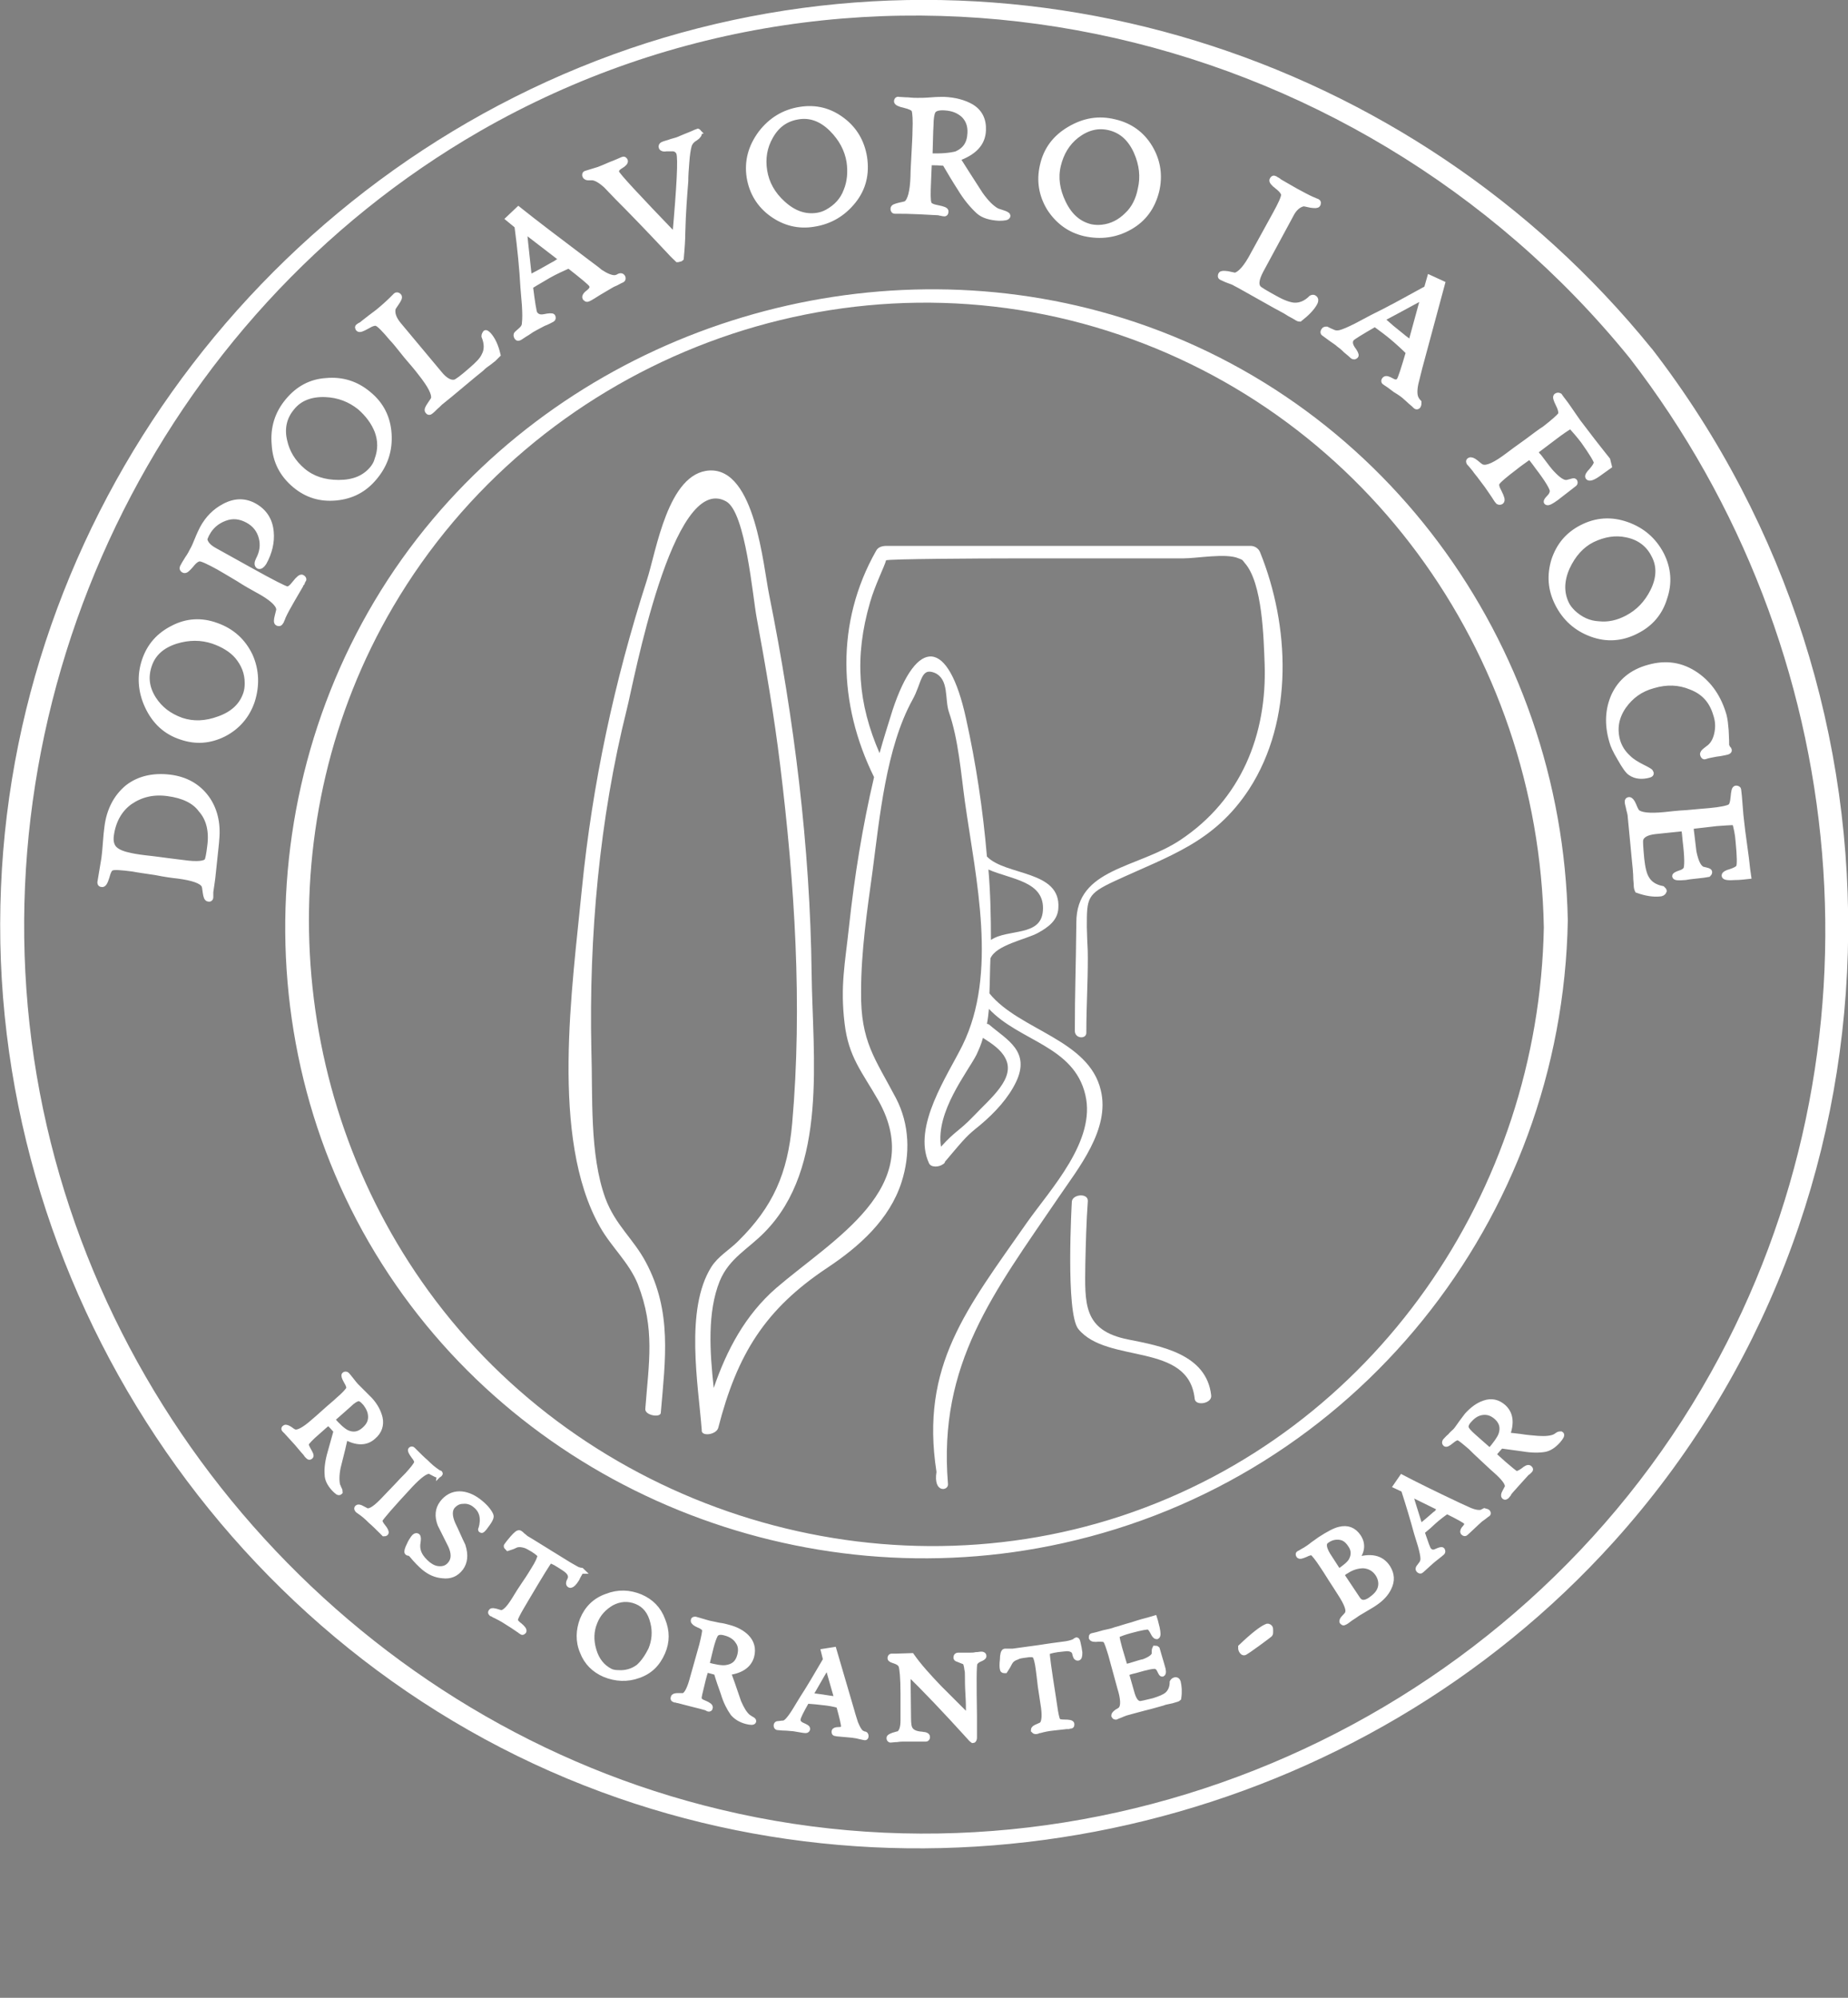 <?xml version="1.0" encoding="utf-8"?>
<!-- Generator: Adobe Illustrator 22.0.1, SVG Export Plug-In . SVG Version: 6.00 Build 0)  -->
<svg version="1.1" id="Livello_1" xmlns="http://www.w3.org/2000/svg" xmlns:xlink="http://www.w3.org/1999/xlink" x="0px" y="0px"
	 viewBox="0 0 370 400" style="enable-background:new 0 0 370 400;" xml:space="preserve">
<rect x="0" y="0" width="370" height="400" fill="#808080" stroke="none"/>
<style type="text/css">
	.st0{fill:#FFFFFF;}
	.st1{fill:#FFFFFF;stroke:#FFFFFF;stroke-width:1.21;stroke-miterlimit:10;}
	.st2{fill:#020202;}
</style>
<path class="st0" d="M326.3,71.7c44.9,58.2,52.4,138.5,16.2,203.2c-38.9,69.6-120.9,106-198.3,87.4C73,345.3,17.7,284.7,6.8,211.9
	C-4.2,138.2,31.7,63.3,96.2,26.2C173.3-18,271,3.5,326.3,71.7c1.1,1.4,5.7-0.4,4.4-1.9C282.6,10.4,202.6-14.7,129.5,8.6
	C56.2,32.1,3.4,100.2,0.2,177.6c-3.4,79.3,46,153.8,120.2,181.2c70.6,26.1,152.2,5.9,202.7-50.1c60.2-66.8,62.2-168.1,7.7-238.8
	C329.7,68.4,325.1,70.1,326.3,71.7"/>
<path d="M34,155.7c3.2,0.4,5.6,1.8,7.3,4.1c1.6,2.2,2.3,5,2,8.2c0,0.4-0.3,3-0.8,7.8c-0.1,0.6-0.2,1.6-0.4,2.8c0,0.1,0,0.3,0,0.5
	c0,0.2,0,0.4,0,0.6c0,0.2-0.2,0.3-0.4,0.2c-0.2,0-0.4-0.4-0.5-1.2c-0.1-0.9-0.2-1.4-0.3-1.5c-0.5-0.9-2.3-1.5-5.3-1.9
	c-1-0.1-2.5-0.3-4.5-0.7c-2-0.3-3.5-0.5-4.5-0.7c-2.3-0.3-3.7-0.4-4.2-0.2c-0.5,0.1-0.8,0.8-1.1,1.9c-0.3,1-0.6,1.5-0.9,1.4
	c-0.2,0-0.3-0.1-0.3-0.3c0.1-0.5,0.2-1.3,0.4-2.4c0.2-1.1,0.3-1.9,0.4-2.4c0.1-0.7,0.2-1.7,0.3-3.1c0.1-1.4,0.2-2.4,0.3-3.1
	c0.4-3.4,1.8-6.1,4.1-8C27.8,156,30.6,155.3,34,155.7 M33.6,158.8c-2.9-0.4-5.4,0.2-7.6,1.7c-2.1,1.5-3.4,3.8-3.8,6.7
	c-0.2,1.3,0.1,2.4,0.9,3c0.6,0.5,1.6,0.9,3.1,1.2c0.9,0.2,2.3,0.4,4.2,0.6c0.7,0.1,1.7,0.2,3.1,0.4c1.4,0.2,2.5,0.3,3.2,0.4
	c2.8,0.4,4.4,0.2,4.8-0.4c0.2-0.3,0.4-1.3,0.6-3c0.4-3-0.2-5.5-1.8-7.3C39,160.3,36.7,159.2,33.6,158.8"/>
<path class="st1" d="M34,155.7c3.2,0.4,5.6,1.8,7.3,4.1c1.6,2.2,2.3,5,2,8.2c0,0.4-0.3,3-0.8,7.8c-0.1,0.6-0.2,1.6-0.4,2.8
	c0,0.1,0,0.3,0,0.5c0,0.2,0,0.4,0,0.6c0,0.2-0.2,0.3-0.4,0.2c-0.2,0-0.4-0.4-0.5-1.2c-0.1-0.9-0.2-1.4-0.3-1.5
	c-0.5-0.9-2.3-1.5-5.3-1.9c-1-0.1-2.5-0.3-4.5-0.7c-2-0.3-3.5-0.5-4.5-0.7c-2.3-0.3-3.7-0.4-4.2-0.2c-0.5,0.1-0.8,0.8-1.1,1.9
	c-0.3,1-0.6,1.5-0.9,1.4c-0.2,0-0.3-0.1-0.3-0.3c0.1-0.5,0.2-1.3,0.4-2.4c0.2-1.1,0.3-1.9,0.4-2.4c0.1-0.7,0.2-1.7,0.3-3.1
	c0.1-1.4,0.2-2.4,0.3-3.1c0.4-3.4,1.8-6.1,4.1-8C27.8,156,30.6,155.3,34,155.7z M33.6,158.8c-2.9-0.4-5.4,0.2-7.6,1.7
	c-2.1,1.5-3.4,3.8-3.8,6.7c-0.2,1.3,0.1,2.4,0.9,3c0.6,0.5,1.6,0.9,3.1,1.2c0.9,0.2,2.3,0.4,4.2,0.6c0.7,0.1,1.7,0.2,3.1,0.4
	c1.4,0.2,2.5,0.3,3.2,0.4c2.8,0.4,4.4,0.2,4.8-0.4c0.2-0.3,0.4-1.3,0.6-3c0.4-3-0.2-5.5-1.8-7.3C39,160.3,36.7,159.2,33.6,158.8z"/>
<path d="M43.3,125.3c3.1,1.1,5.3,3.1,6.7,6c1.3,2.9,1.4,6,0.4,9.1c-1,2.9-2.9,5.1-5.6,6.5c-2.8,1.4-5.6,1.6-8.5,0.6
	c-3.1-1-5.3-3.1-6.7-6.1c-1.4-3-1.6-6.1-0.6-9.1c1-3,2.9-5.1,5.7-6.5C37.4,124.4,40.3,124.2,43.3,125.3 M42.7,128.3
	c-2.4-0.8-4.9-0.8-7.5,0c-2.8,0.9-4.6,2.5-5.4,4.9c-0.8,2.4-0.5,4.6,0.9,6.8c1.3,2,3.1,3.4,5.6,4.3c2.4,0.8,4.9,0.7,7.6-0.3
	c2.8-1,4.6-2.7,5.4-5.1c0.2-0.6,0.3-1.3,0.3-2.1c0-2.1-0.7-3.8-2-5.4C46.4,130,44.7,129,42.7,128.3"/>
<path class="st1" d="M43.3,125.3c3.1,1.1,5.3,3.1,6.7,6c1.3,2.9,1.4,6,0.4,9.1c-1,2.9-2.9,5.1-5.6,6.5c-2.8,1.4-5.6,1.6-8.5,0.6
	c-3.1-1-5.3-3.1-6.7-6.1c-1.4-3-1.6-6.1-0.6-9.1c1-3,2.9-5.1,5.7-6.5C37.4,124.4,40.3,124.2,43.3,125.3z M42.7,128.3
	c-2.4-0.8-4.9-0.8-7.5,0c-2.8,0.9-4.6,2.5-5.4,4.9c-0.8,2.4-0.5,4.6,0.9,6.8c1.3,2,3.1,3.4,5.6,4.3c2.4,0.8,4.9,0.7,7.6-0.3
	c2.8-1,4.6-2.7,5.4-5.1c0.2-0.6,0.3-1.3,0.3-2.1c0-2.1-0.7-3.8-2-5.4C46.4,130,44.7,129,42.7,128.3z"/>
<path d="M51,101.4c1.9,1.1,3,2.8,3.2,5.1c0.2,2-0.3,4.1-1.4,6.1c-0.4,0.6-0.7,0.8-1,0.7c-0.3-0.2-0.3-0.6,0-1.2c0.8-1.5,1-3,0.6-4.5
	c-0.4-1.5-1.3-2.7-2.8-3.5c-1.5-0.8-3-1-4.6-0.4c-1.6,0.6-2.8,1.6-3.6,3.1c-0.2,0.3-0.3,0.7-0.5,1.1c0.1,0.9,0.8,1.7,2.1,2.4l7.2,4
	c4.3,2.4,6.7,3.6,7.2,3.7c0.5,0.1,1-0.3,1.7-1.2c0.7-0.9,1.2-1.3,1.4-1.1c0.2,0.1,0.3,0.3,0.2,0.4c-0.1,0.1-0.2,0.3-0.3,0.6
	c-0.2,0.2-0.3,0.4-0.3,0.5c-0.6,1-1.2,2.1-1.8,3.1c-0.7,1.2-1.3,2.3-1.7,3.2c0,0.1-0.1,0.3-0.2,0.5c-0.1,0.3-0.2,0.5-0.3,0.6
	c-0.1,0.2-0.3,0.2-0.5,0.1c-0.2-0.1-0.2-0.5,0-1.3c0.2-0.9,0.4-1.4,0.3-1.5c-0.1-1-1.5-2.3-4.3-3.8c-0.9-0.5-2.2-1.2-3.9-2.3
	c-1.7-1-3-1.8-3.9-2.3c-2-1.1-3.3-1.7-3.8-1.7c-0.5,0-1.1,0.4-1.8,1.3c-0.7,0.8-1.1,1.2-1.4,1c-0.2-0.1-0.3-0.3-0.2-0.5
	c0.2-0.4,0.5-0.9,1-1.7c0.5-0.7,0.8-1.3,1-1.7c0.3-0.5,0.6-1.2,1-2.2c0.4-1,0.8-1.8,1-2.2c1.1-2,2.5-3.4,4.4-4.4
	C47.1,100.3,49.1,100.3,51,101.4"/>
<path class="st1" d="M51,101.4c1.9,1.1,3,2.8,3.2,5.1c0.2,2-0.3,4.1-1.4,6.1c-0.4,0.6-0.7,0.8-1,0.7c-0.3-0.2-0.3-0.6,0-1.2
	c0.8-1.5,1-3,0.6-4.5c-0.4-1.5-1.3-2.7-2.8-3.5c-1.5-0.8-3-1-4.6-0.4c-1.6,0.6-2.8,1.6-3.6,3.1c-0.2,0.3-0.3,0.7-0.5,1.1
	c0.1,0.9,0.8,1.7,2.1,2.4l7.2,4c4.3,2.4,6.7,3.6,7.2,3.7c0.5,0.1,1-0.3,1.7-1.2c0.7-0.9,1.2-1.3,1.4-1.1c0.2,0.1,0.3,0.3,0.2,0.4
	c-0.1,0.1-0.2,0.3-0.3,0.6c-0.2,0.2-0.3,0.4-0.3,0.5c-0.6,1-1.2,2.1-1.8,3.1c-0.7,1.2-1.3,2.3-1.7,3.2c0,0.1-0.1,0.3-0.2,0.5
	c-0.1,0.3-0.2,0.5-0.3,0.6c-0.1,0.2-0.3,0.2-0.5,0.1c-0.2-0.1-0.2-0.5,0-1.3c0.2-0.9,0.4-1.4,0.3-1.5c-0.1-1-1.5-2.3-4.3-3.8
	c-0.9-0.5-2.2-1.2-3.9-2.3c-1.7-1-3-1.8-3.9-2.3c-2-1.1-3.3-1.7-3.8-1.7c-0.5,0-1.1,0.4-1.8,1.3c-0.7,0.8-1.1,1.2-1.4,1
	c-0.2-0.1-0.3-0.3-0.2-0.5c0.2-0.4,0.5-0.9,1-1.7c0.5-0.7,0.8-1.3,1-1.7c0.3-0.5,0.6-1.2,1-2.2c0.4-1,0.8-1.8,1-2.2
	c1.1-2,2.5-3.4,4.4-4.4C47.1,100.3,49.1,100.3,51,101.4z"/>
<path d="M73.7,78.9c2.6,2.1,3.9,4.8,4.1,8c0.2,3.2-0.7,6.1-2.9,8.7c-2,2.4-4.5,3.7-7.6,4c-3.1,0.3-5.8-0.5-8.2-2.5
	c-2.5-2.1-3.9-4.7-4.1-8.1c-0.3-3.3,0.6-6.2,2.7-8.7c2-2.4,4.5-3.8,7.6-4C68.5,76,71.3,76.9,73.7,78.9 M72.1,81.5
	c-2-1.6-4.3-2.5-7-2.6c-2.9-0.1-5.2,0.8-6.7,2.7c-1.6,1.9-2.1,4.2-1.5,6.7c0.5,2.3,1.7,4.3,3.7,6c1.9,1.6,4.3,2.4,7.2,2.4
	c3,0,5.2-0.9,6.8-2.8c0.4-0.5,0.8-1.1,1-1.9c0.7-1.9,0.7-3.8,0-5.7C74.9,84.5,73.7,82.9,72.1,81.5"/>
<path class="st1" d="M73.7,78.9c2.6,2.1,3.9,4.8,4.1,8c0.2,3.2-0.7,6.1-2.9,8.7c-2,2.4-4.5,3.7-7.6,4c-3.1,0.3-5.8-0.5-8.2-2.5
	c-2.5-2.1-3.9-4.7-4.1-8.1c-0.3-3.3,0.6-6.2,2.7-8.7c2-2.4,4.5-3.8,7.6-4C68.5,76,71.3,76.9,73.7,78.9z M72.1,81.5
	c-2-1.6-4.3-2.5-7-2.6c-2.9-0.1-5.2,0.8-6.7,2.7c-1.6,1.9-2.1,4.2-1.5,6.7c0.5,2.3,1.7,4.3,3.7,6c1.9,1.6,4.3,2.4,7.2,2.4
	c3,0,5.2-0.9,6.8-2.8c0.4-0.5,0.8-1.1,1-1.9c0.7-1.9,0.7-3.8,0-5.7C74.9,84.5,73.7,82.9,72.1,81.5z"/>
<path d="M97.8,67.1c0.8,0.9,1.4,2.2,1.8,3.9c-0.1,0.1-0.4,0.4-0.8,0.8c-0.3,0.2-0.7,0.6-1.3,1c-0.6,0.4-1,0.8-1.2,1
	c-0.9,0.7-2.2,1.8-4,3.3c-1.8,1.5-3.1,2.6-4,3.3c-0.3,0.2-0.6,0.6-1.1,1c-0.5,0.5-0.8,0.8-1.1,1c-0.1,0.1-0.3,0.1-0.4-0.1
	c-0.2-0.2,0-0.6,0.4-1.2c0.5-0.7,0.8-1.2,0.8-1.3c0.2-1-0.7-2.7-2.6-5.1c-0.6-0.8-1.6-2-2.9-3.5c-1.3-1.6-2.2-2.8-2.9-3.5
	c-1.5-1.8-2.5-2.8-3-3c-0.4-0.2-1.1,0-2.1,0.6c-0.9,0.5-1.4,0.7-1.6,0.5c-0.1-0.2-0.2-0.3,0-0.4c0.1-0.1,0.3-0.2,0.5-0.3
	c0.2-0.1,0.3-0.2,0.4-0.3c0.9-0.7,1.9-1.5,3-2.3c1.1-0.9,2.1-1.8,2.8-2.5c0.1-0.1,0.2-0.2,0.4-0.4c0.2-0.2,0.3-0.3,0.4-0.4
	c0.1-0.1,0.3-0.1,0.5,0.1c0.2,0.2,0,0.6-0.4,1.2c-0.5,0.7-0.8,1.2-0.8,1.3c-0.2,1,0.2,2.1,1.2,3.3l8.1,9.7c1.2,1.5,2.3,2,3.2,1.8
	c0.4-0.1,1.5-0.9,3.2-2.4c1.4-1.2,2.3-2.1,2.7-3c0.6-1.1,0.6-2.4,0-3.9c0-0.2,0.1-0.4,0.2-0.5C97.2,66.6,97.4,66.7,97.8,67.1"/>
<path class="st1" d="M97.8,67.1c0.8,0.9,1.4,2.2,1.8,3.9c-0.1,0.1-0.4,0.4-0.8,0.8c-0.3,0.2-0.7,0.6-1.3,1c-0.6,0.4-1,0.8-1.2,1
	c-0.9,0.7-2.2,1.8-4,3.3c-1.8,1.5-3.1,2.6-4,3.3c-0.3,0.2-0.6,0.6-1.1,1c-0.5,0.5-0.8,0.8-1.1,1c-0.1,0.1-0.3,0.1-0.4-0.1
	c-0.2-0.2,0-0.6,0.4-1.2c0.5-0.7,0.8-1.2,0.8-1.3c0.2-1-0.7-2.7-2.6-5.1c-0.6-0.8-1.6-2-2.9-3.5c-1.3-1.6-2.2-2.8-2.9-3.5
	c-1.5-1.8-2.5-2.8-3-3c-0.4-0.2-1.1,0-2.1,0.6c-0.9,0.5-1.4,0.7-1.6,0.5c-0.1-0.2-0.2-0.3,0-0.4c0.1-0.1,0.3-0.2,0.5-0.3
	c0.2-0.1,0.3-0.2,0.4-0.3c0.9-0.7,1.9-1.5,3-2.3c1.1-0.9,2.1-1.8,2.8-2.5c0.1-0.1,0.2-0.2,0.4-0.4c0.2-0.2,0.3-0.3,0.4-0.4
	c0.1-0.1,0.3-0.1,0.5,0.1c0.2,0.2,0,0.6-0.4,1.2c-0.5,0.7-0.8,1.2-0.8,1.3c-0.2,1,0.2,2.1,1.2,3.3l8.1,9.7c1.2,1.5,2.3,2,3.2,1.8
	c0.4-0.1,1.5-0.9,3.2-2.4c1.4-1.2,2.3-2.1,2.7-3c0.6-1.1,0.6-2.4,0-3.9c0-0.2,0.1-0.4,0.2-0.5C97.2,66.6,97.4,66.7,97.8,67.1z"/>
<path d="M124.6,55.5c0.1,0.2,0.1,0.4-0.1,0.5c-0.3,0.1-0.6,0.3-1.2,0.6c-0.5,0.2-0.9,0.4-1.2,0.6c-0.5,0.3-1.2,0.7-2.2,1.3
	c-1,0.6-1.7,1.1-2.2,1.3c-0.2,0.1-0.3,0-0.5-0.2c-0.1-0.2,0.1-0.6,0.8-1.1c0.6-0.5,0.8-1,0.5-1.5c-0.2-0.4-1.8-1.7-4.6-3.9
	c-1.3,0.6-2.7,1.2-4.1,2c-0.8,0.5-2.1,1.2-3.7,2.2c0.4,3.2,0.7,5.1,0.9,5.5c0.4,0.6,1,0.9,2,0.7c0.9-0.2,1.5-0.2,1.6-0.1
	c0.1,0.2,0.1,0.4-0.1,0.5c-0.4,0.2-0.9,0.5-1.7,0.8c-0.8,0.4-1.3,0.7-1.7,0.9c-0.4,0.2-0.9,0.5-1.6,1c-0.7,0.4-1.2,0.8-1.6,1
	c-0.2,0.1-0.3,0-0.4-0.2c-0.1-0.2-0.1-0.4,0-0.5c0.3-0.3,0.7-0.6,1-0.9c0.3-0.3,0.6-0.7,0.6-1.3c0.1-0.8,0.1-2,0-3.6
	c-0.1-1.2-0.2-2.4-0.3-3.6c-0.2-3.7-0.6-7.8-1.2-12.3l-1.7-1.4l1.9-1.8c3,2.4,7.6,5.9,13.7,10.5c0.9,0.7,1.8,1.3,2.6,2
	c1.2,0.8,2.2,1.2,2.9,1.2c0.3,0,0.6-0.1,0.8-0.2C124.2,55.2,124.5,55.3,124.6,55.5 M112.7,52l-7.8-6c0,0.7,0.4,4,1,9.7
	c0.6-0.3,1.4-0.7,2.5-1.3l2.3-1.3c0.2-0.1,0.6-0.3,1-0.6C112.2,52.3,112.5,52.2,112.7,52"/>
<path class="st1" d="M124.6,55.5c0.1,0.2,0.1,0.4-0.1,0.5c-0.3,0.1-0.6,0.3-1.2,0.6c-0.5,0.2-0.9,0.4-1.2,0.6
	c-0.5,0.3-1.2,0.7-2.2,1.3c-1,0.6-1.7,1.1-2.2,1.3c-0.2,0.1-0.3,0-0.5-0.2c-0.1-0.2,0.1-0.6,0.8-1.1c0.6-0.5,0.8-1,0.5-1.5
	c-0.2-0.4-1.8-1.7-4.6-3.9c-1.3,0.6-2.7,1.2-4.1,2c-0.8,0.5-2.1,1.2-3.7,2.2c0.4,3.2,0.7,5.1,0.9,5.5c0.4,0.6,1,0.9,2,0.7
	c0.9-0.2,1.5-0.2,1.6-0.1c0.1,0.2,0.1,0.4-0.1,0.5c-0.4,0.2-0.9,0.5-1.7,0.8c-0.8,0.4-1.3,0.7-1.7,0.9c-0.4,0.2-0.9,0.5-1.6,1
	c-0.7,0.4-1.2,0.8-1.6,1c-0.2,0.1-0.3,0-0.4-0.2c-0.1-0.2-0.1-0.4,0-0.5c0.3-0.3,0.7-0.6,1-0.9c0.3-0.3,0.6-0.7,0.6-1.3
	c0.1-0.8,0.1-2,0-3.6c-0.1-1.2-0.2-2.4-0.3-3.6c-0.2-3.7-0.6-7.8-1.2-12.3l-1.7-1.4l1.9-1.8c3,2.4,7.6,5.9,13.7,10.5
	c0.9,0.7,1.8,1.3,2.6,2c1.2,0.8,2.2,1.2,2.9,1.2c0.3,0,0.6-0.1,0.8-0.2C124.2,55.2,124.5,55.3,124.6,55.5z M112.7,52l-7.8-6
	c0,0.7,0.4,4,1,9.7c0.6-0.3,1.4-0.7,2.5-1.3l2.3-1.3c0.2-0.1,0.6-0.3,1-0.6C112.2,52.3,112.5,52.2,112.7,52z"/>
<path d="M139.9,26.6c0.1,0.2-0.1,0.6-0.7,1c-0.7,0.4-1.1,0.9-1.3,1.5c-0.2,0.7-0.4,1.9-0.5,3.5c-0.1,1.2-0.2,2.5-0.2,3.7
	c-0.2,2.6-0.5,6.1-0.6,10.4c0,1.1-0.1,2.8-0.3,5c-0.1,0.1-0.2,0.1-0.3,0.1c-0.2,0.1-0.3,0.1-0.3,0.1c-0.2-0.2-0.8-0.7-1.6-1.6
	c-4.4-4.7-7.9-8.3-10.4-10.8c-0.8-0.8-1.5-1.6-2.3-2.4c-1.1-1-2-1.5-2.7-1.6c-0.3,0-0.6,0-0.9,0c-0.3,0-0.5-0.1-0.6-0.3
	c-0.1-0.2,0-0.4,0.1-0.4c0.3-0.1,0.7-0.2,1.3-0.4c0.6-0.2,1-0.3,1.3-0.4c0.5-0.2,1.3-0.5,2.4-1c1.1-0.4,1.9-0.8,2.4-1
	c0.2-0.1,0.3,0,0.4,0.2c0.1,0.2-0.2,0.6-0.9,1c-0.7,0.4-1,0.9-0.8,1.4c0.2,0.6,4.2,4.9,11.8,12.8c0.9-10.1,1.2-15.7,0.8-16.8
	c-0.2-0.5-0.6-0.8-1.1-0.9c-0.2,0-0.7,0-1.5,0c-0.5,0.1-0.8,0-0.9-0.2c-0.1-0.2,0-0.4,0.2-0.5c0.4-0.2,1-0.3,1.8-0.6
	c0.8-0.2,1.4-0.4,1.8-0.6c0.4-0.2,1-0.4,1.7-0.7c0.8-0.3,1.3-0.6,1.7-0.7C139.6,26.3,139.8,26.4,139.9,26.6"/>
<path class="st1" d="M139.9,26.6c0.1,0.2-0.1,0.6-0.7,1c-0.7,0.4-1.1,0.9-1.3,1.5c-0.2,0.7-0.4,1.9-0.5,3.5
	c-0.1,1.2-0.2,2.5-0.2,3.7c-0.2,2.6-0.5,6.1-0.6,10.4c0,1.1-0.1,2.8-0.3,5c-0.1,0.1-0.2,0.1-0.3,0.1c-0.2,0.1-0.3,0.1-0.3,0.1
	c-0.2-0.2-0.8-0.7-1.6-1.6c-4.4-4.7-7.9-8.3-10.4-10.8c-0.8-0.8-1.5-1.6-2.3-2.4c-1.1-1-2-1.5-2.7-1.6c-0.3,0-0.6,0-0.9,0
	c-0.3,0-0.5-0.1-0.6-0.3c-0.1-0.2,0-0.4,0.1-0.4c0.3-0.1,0.7-0.2,1.3-0.4c0.6-0.2,1-0.3,1.3-0.4c0.5-0.2,1.3-0.5,2.4-1
	c1.1-0.4,1.9-0.8,2.4-1c0.2-0.1,0.3,0,0.4,0.2c0.1,0.2-0.2,0.6-0.9,1c-0.7,0.4-1,0.9-0.8,1.4c0.2,0.6,4.2,4.9,11.8,12.8
	c0.9-10.1,1.2-15.7,0.8-16.8c-0.2-0.5-0.6-0.8-1.1-0.9c-0.2,0-0.7,0-1.5,0c-0.5,0.1-0.8,0-0.9-0.2c-0.1-0.2,0-0.4,0.2-0.5
	c0.4-0.2,1-0.3,1.8-0.6c0.8-0.2,1.4-0.4,1.8-0.6c0.4-0.2,1-0.4,1.7-0.7c0.8-0.3,1.3-0.6,1.7-0.7C139.6,26.3,139.8,26.4,139.9,26.6z"
	/>
<path d="M173,31.5c0.5,3.3-0.2,6.2-2.2,8.7c-2,2.5-4.6,4.1-7.9,4.6c-3,0.5-5.8-0.2-8.3-2c-2.5-1.8-4-4.3-4.5-7.3
	c-0.5-3.2,0.3-6.1,2.3-8.8c2-2.6,4.6-4.2,7.8-4.7c3.1-0.5,5.9,0.2,8.4,2.1C171,25.9,172.5,28.4,173,31.5 M170.1,32.4
	c-0.4-2.5-1.6-4.7-3.5-6.6c-2.1-2.1-4.4-2.9-6.8-2.5c-2.5,0.4-4.3,1.7-5.6,4c-1.2,2.1-1.6,4.4-1.2,6.9c0.4,2.5,1.6,4.7,3.7,6.6
	c2.2,2,4.5,2.8,7,2.4c0.6-0.1,1.3-0.3,2-0.7c1.8-1,3.1-2.4,3.8-4.3C170.2,36.5,170.4,34.5,170.1,32.4"/>
<path class="st1" d="M173,31.5c0.5,3.3-0.2,6.2-2.2,8.7c-2,2.5-4.6,4.1-7.9,4.6c-3,0.5-5.8-0.2-8.3-2c-2.5-1.8-4-4.3-4.5-7.3
	c-0.5-3.2,0.3-6.1,2.3-8.8c2-2.6,4.6-4.2,7.8-4.7c3.1-0.5,5.9,0.2,8.4,2.1C171,25.9,172.5,28.4,173,31.5z M170.1,32.4
	c-0.4-2.5-1.6-4.7-3.5-6.6c-2.1-2.1-4.4-2.9-6.8-2.5c-2.5,0.4-4.3,1.7-5.6,4c-1.2,2.1-1.6,4.4-1.2,6.9c0.4,2.5,1.6,4.7,3.7,6.6
	c2.2,2,4.5,2.8,7,2.4c0.6-0.1,1.3-0.3,2-0.7c1.8-1,3.1-2.4,3.8-4.3C170.2,36.5,170.4,34.5,170.1,32.4z"/>
<path d="M201.7,43.2c0,0.3-0.6,0.4-1.7,0.4c-1.7-0.1-3.1-0.5-4-1.3c-1.2-1.1-2.5-2.6-3.7-4.6c-1.1-1.7-2.1-3.4-3.1-5.1l-1.6-0.1
	c-0.6,0-1.1,0-1.6-0.1c-0.1,0.9-0.1,2.3-0.2,4.1c-0.1,2.3-0.1,3.7,0.1,4.2c0.1,0.5,0.8,0.8,1.9,1c1,0.2,1.6,0.4,1.5,0.7
	c0,0.2-0.1,0.4-0.3,0.3c-0.1,0-0.3,0-0.6-0.1c-0.2,0-0.4-0.1-0.5-0.1c-0.4,0-1.6-0.1-3.8-0.2c-2.1-0.1-3.4-0.1-3.8-0.1
	c-0.1,0-0.3,0-0.5,0c-0.2,0-0.4,0-0.6,0c-0.2,0-0.3-0.1-0.3-0.4s0.4-0.4,1.1-0.6c0.9-0.2,1.4-0.3,1.5-0.4c0.8-0.6,1.3-2.4,1.4-5.5
	c0-1,0.1-2.5,0.2-4.5c0.1-2,0.2-3.5,0.2-4.5c0.1-2.3,0-3.7-0.2-4.3c-0.2-0.4-0.8-0.7-2-1c-1-0.2-1.5-0.5-1.5-0.7
	c0-0.2,0.1-0.4,0.3-0.3c0.4,0,1.1,0.1,1.9,0.1c0.9,0.1,1.5,0.1,1.9,0.1c0.6,0,1.5,0,2.7-0.1c1.2-0.1,2.1-0.1,2.6-0.1
	c2.2,0.1,4,0.6,5.4,1.4c1.7,1,2.5,2.6,2.4,4.7c-0.1,2.6-1.8,4.4-5.2,5.6l1.9,3c0.9,1.4,1.8,2.8,2.7,4.2c1.2,1.7,2.3,2.8,3.4,3.4
	c0.3,0.1,0.6,0.2,0.9,0.3C201.5,42.9,201.7,43.1,201.7,43.2 M194.3,26.7c0.1-1.6-0.4-2.8-1.3-3.7c-1-0.9-2.2-1.4-3.8-1.5
	c-1.4-0.1-2.2,0.2-2.5,0.8c-0.2,0.4-0.4,1.3-0.4,2.8c-0.1,1.4-0.1,3.4-0.2,6.2c2.5,0.1,4.2-0.1,5.4-0.4
	C193.3,30.1,194.2,28.8,194.3,26.7"/>
<path class="st1" d="M201.7,43.2c0,0.3-0.6,0.4-1.7,0.4c-1.7-0.1-3.1-0.5-4-1.3c-1.2-1.1-2.5-2.6-3.7-4.6c-1.1-1.7-2.1-3.4-3.1-5.1
	l-1.6-0.1c-0.6,0-1.1,0-1.6-0.1c-0.1,0.9-0.1,2.3-0.2,4.1c-0.1,2.3-0.1,3.7,0.1,4.2c0.1,0.5,0.8,0.8,1.9,1c1,0.2,1.6,0.4,1.5,0.7
	c0,0.2-0.1,0.4-0.3,0.3c-0.1,0-0.3,0-0.6-0.1c-0.2,0-0.4-0.1-0.5-0.1c-0.4,0-1.6-0.1-3.8-0.2c-2.1-0.1-3.4-0.1-3.8-0.1
	c-0.1,0-0.3,0-0.5,0c-0.2,0-0.4,0-0.6,0c-0.2,0-0.3-0.1-0.3-0.4s0.4-0.4,1.1-0.6c0.9-0.2,1.4-0.3,1.5-0.4c0.8-0.6,1.3-2.4,1.4-5.5
	c0-1,0.1-2.5,0.2-4.5c0.1-2,0.2-3.5,0.2-4.5c0.1-2.3,0-3.7-0.2-4.3c-0.2-0.4-0.8-0.7-2-1c-1-0.2-1.5-0.5-1.5-0.7
	c0-0.2,0.1-0.4,0.3-0.3c0.4,0,1.1,0.1,1.9,0.1c0.9,0.1,1.5,0.1,1.9,0.1c0.6,0,1.5,0,2.7-0.1c1.2-0.1,2.1-0.1,2.6-0.1
	c2.2,0.1,4,0.6,5.4,1.4c1.7,1,2.5,2.6,2.4,4.7c-0.1,2.6-1.8,4.4-5.2,5.6l1.9,3c0.9,1.4,1.8,2.8,2.7,4.2c1.2,1.7,2.3,2.8,3.4,3.4
	c0.3,0.1,0.6,0.2,0.9,0.3C201.5,42.9,201.7,43.1,201.7,43.2z M194.3,26.7c0.1-1.6-0.4-2.8-1.3-3.7c-1-0.9-2.2-1.4-3.8-1.5
	c-1.4-0.1-2.2,0.2-2.5,0.8c-0.2,0.4-0.4,1.3-0.4,2.8c-0.1,1.4-0.1,3.4-0.2,6.2c2.5,0.1,4.2-0.1,5.4-0.4
	C193.3,30.1,194.2,28.8,194.3,26.7z"/>
<path d="M231.5,38.2c-0.8,3.2-2.5,5.6-5.3,7.2c-2.8,1.6-5.8,2-9,1.3c-3-0.7-5.3-2.4-7-5c-1.6-2.6-2.1-5.5-1.4-8.5
	c0.7-3.2,2.5-5.6,5.4-7.3c2.9-1.7,5.8-2.2,9-1.4c3,0.7,5.4,2.4,7,5.1C231.8,32.3,232.2,35.2,231.5,38.2 M228.4,37.9
	c0.6-2.5,0.3-5-0.8-7.5c-1.2-2.7-3-4.3-5.4-4.9c-2.4-0.6-4.6,0-6.7,1.6c-1.9,1.5-3.1,3.5-3.7,6c-0.6,2.5-0.2,5,1,7.5
	c1.3,2.7,3.1,4.3,5.6,4.9c0.6,0.1,1.3,0.2,2.2,0.1c2-0.2,3.7-1.1,5.1-2.5C227.1,41.8,228,40,228.4,37.9"/>
<path class="st1" d="M231.5,38.2c-0.8,3.2-2.5,5.6-5.3,7.2c-2.8,1.6-5.8,2-9,1.3c-3-0.7-5.3-2.4-7-5c-1.6-2.6-2.1-5.5-1.4-8.5
	c0.7-3.2,2.5-5.6,5.4-7.3c2.9-1.7,5.8-2.2,9-1.4c3,0.7,5.4,2.4,7,5.1C231.8,32.3,232.2,35.2,231.5,38.2z M228.4,37.9
	c0.6-2.5,0.3-5-0.8-7.5c-1.2-2.7-3-4.3-5.4-4.9c-2.4-0.6-4.6,0-6.7,1.6c-1.9,1.5-3.1,3.5-3.7,6c-0.6,2.5-0.2,5,1,7.5
	c1.3,2.7,3.1,4.3,5.6,4.9c0.6,0.1,1.3,0.2,2.2,0.1c2-0.2,3.7-1.1,5.1-2.5C227.1,41.8,228,40,228.4,37.9z"/>
<path d="M263.2,60.6c-0.6,1.1-1.6,2.1-3,3.2c-0.2,0-0.5-0.2-1-0.5c-0.3-0.2-0.8-0.4-1.4-0.8c-0.6-0.4-1.1-0.6-1.4-0.8
	c-1-0.5-2.5-1.4-4.5-2.5c-2-1.1-3.5-2-4.5-2.5c-0.3-0.2-0.8-0.4-1.4-0.6c-0.6-0.2-1.1-0.5-1.4-0.6c-0.2-0.1-0.2-0.2-0.1-0.5
	c0.1-0.2,0.5-0.2,1.3-0.1c0.9,0.2,1.4,0.3,1.5,0.3c1-0.2,2.3-1.6,3.7-4.3c0.5-0.9,1.2-2.2,2.2-4c1-1.8,1.7-3.1,2.2-4
	c1.1-2,1.7-3.3,1.7-3.9c0-0.4-0.4-1-1.3-1.7c-0.8-0.6-1.2-1.1-1-1.3c0.1-0.2,0.2-0.3,0.4-0.2c0.1,0.1,0.3,0.2,0.5,0.3
	c0.2,0.1,0.3,0.2,0.4,0.3c1,0.6,2.1,1.2,3.3,1.9c1.3,0.7,2.4,1.3,3.3,1.7c0.1,0,0.2,0.1,0.5,0.2c0.2,0.1,0.4,0.2,0.5,0.2
	c0.2,0.1,0.2,0.2,0.1,0.5c-0.1,0.2-0.5,0.2-1.3,0.1c-0.9-0.2-1.4-0.3-1.5-0.3c-1,0.2-1.9,0.9-2.6,2.3l-6,11.1
	c-0.9,1.7-1.1,2.9-0.5,3.6c0.2,0.3,1.4,1,3.4,2.1c1.6,0.9,2.8,1.3,3.7,1.4c1.3,0.1,2.5-0.4,3.6-1.5c0.2-0.1,0.4-0.1,0.5,0
	C263.4,59.9,263.4,60.2,263.2,60.6"/>
<path class="st1" d="M263.2,60.6c-0.6,1.1-1.6,2.1-3,3.2c-0.2,0-0.5-0.2-1-0.5c-0.3-0.2-0.8-0.4-1.4-0.8c-0.6-0.4-1.1-0.6-1.4-0.8
	c-1-0.5-2.5-1.4-4.5-2.5c-2-1.1-3.5-2-4.5-2.5c-0.3-0.2-0.8-0.4-1.4-0.6c-0.6-0.2-1.1-0.5-1.4-0.6c-0.2-0.1-0.2-0.2-0.1-0.5
	c0.1-0.2,0.5-0.2,1.3-0.1c0.9,0.2,1.4,0.3,1.5,0.3c1-0.2,2.3-1.6,3.7-4.3c0.5-0.9,1.2-2.2,2.2-4c1-1.8,1.7-3.1,2.2-4
	c1.1-2,1.7-3.3,1.7-3.9c0-0.4-0.4-1-1.3-1.7c-0.8-0.6-1.2-1.1-1-1.3c0.1-0.2,0.2-0.3,0.4-0.2c0.1,0.1,0.3,0.2,0.5,0.3
	c0.2,0.1,0.3,0.2,0.4,0.3c1,0.6,2.1,1.2,3.3,1.9c1.3,0.7,2.4,1.3,3.3,1.7c0.1,0,0.2,0.1,0.5,0.2c0.2,0.1,0.4,0.2,0.5,0.2
	c0.2,0.1,0.2,0.2,0.1,0.5c-0.1,0.2-0.5,0.2-1.3,0.1c-0.9-0.2-1.4-0.3-1.5-0.3c-1,0.2-1.9,0.9-2.6,2.3l-6,11.1
	c-0.9,1.7-1.1,2.9-0.5,3.6c0.2,0.3,1.4,1,3.4,2.1c1.6,0.9,2.8,1.3,3.7,1.4c1.3,0.1,2.5-0.4,3.6-1.5c0.2-0.1,0.4-0.1,0.5,0
	C263.4,59.9,263.4,60.2,263.2,60.6z"/>
<path d="M283.9,81.2c-0.1,0.2-0.3,0.2-0.4,0.1c-0.2-0.2-0.5-0.5-1-0.9c-0.4-0.4-0.8-0.7-1-0.9c-0.4-0.4-1.1-0.9-2.1-1.5
	c-0.9-0.7-1.6-1.2-2.1-1.5c-0.2-0.1-0.2-0.3,0-0.5c0.2-0.2,0.6-0.1,1.3,0.3c0.7,0.4,1.2,0.4,1.6-0.1c0.3-0.4,0.9-2.3,1.9-5.7
	c-1-1-2.2-2.1-3.4-3.1c-0.7-0.6-1.9-1.5-3.4-2.6c-2.8,1.6-4.4,2.6-4.7,2.9c-0.5,0.6-0.4,1.3,0.1,2.1c0.6,0.8,0.8,1.3,0.7,1.4
	c-0.2,0.2-0.3,0.2-0.5,0.1c-0.3-0.3-0.8-0.7-1.4-1.2c-0.6-0.6-1.1-1-1.4-1.2c-0.3-0.3-0.8-0.6-1.5-1.1c-0.7-0.5-1.2-0.9-1.5-1.1
	c-0.2-0.1-0.1-0.3,0-0.5c0.1-0.2,0.3-0.2,0.5-0.2c0.4,0.2,0.8,0.4,1.3,0.6c0.4,0.2,0.9,0.2,1.4,0.1c0.8-0.2,1.9-0.7,3.3-1.4
	c1.1-0.6,2.1-1.1,3.2-1.7c3.3-1.6,6.9-3.6,10.9-5.8l0.6-2.1l2.4,1.1c-1,3.7-2.5,9.3-4.5,16.7c-0.3,1.1-0.5,2.1-0.8,3.2
	c-0.3,1.4-0.3,2.5,0.1,3.2c0.1,0.2,0.3,0.5,0.5,0.7C284,80.7,284,81,283.9,81.2 M282.5,68.8l2.6-9.5c-0.7,0.3-3.5,1.9-8.6,4.6
	c0.5,0.4,1.2,1,2.1,1.8l2.1,1.7c0.2,0.2,0.5,0.4,0.9,0.7C282,68.5,282.3,68.7,282.5,68.8"/>
<path class="st1" d="M283.9,81.2c-0.1,0.2-0.3,0.2-0.4,0.1c-0.2-0.2-0.5-0.5-1-0.9c-0.4-0.4-0.8-0.7-1-0.9c-0.4-0.4-1.1-0.9-2.1-1.5
	c-0.9-0.7-1.6-1.2-2.1-1.5c-0.2-0.1-0.2-0.3,0-0.5c0.2-0.2,0.6-0.1,1.3,0.3c0.7,0.4,1.2,0.4,1.6-0.1c0.3-0.4,0.9-2.3,1.9-5.7
	c-1-1-2.2-2.1-3.4-3.1c-0.7-0.6-1.9-1.5-3.4-2.6c-2.8,1.6-4.4,2.6-4.7,2.9c-0.5,0.6-0.4,1.3,0.1,2.1c0.6,0.8,0.8,1.3,0.7,1.4
	c-0.2,0.2-0.3,0.2-0.5,0.1c-0.3-0.3-0.8-0.7-1.4-1.2c-0.6-0.6-1.1-1-1.4-1.2c-0.3-0.3-0.8-0.6-1.5-1.1c-0.7-0.5-1.2-0.9-1.5-1.1
	c-0.2-0.1-0.1-0.3,0-0.5c0.1-0.2,0.3-0.2,0.5-0.2c0.4,0.2,0.8,0.4,1.3,0.6c0.4,0.2,0.9,0.2,1.4,0.1c0.8-0.2,1.9-0.7,3.3-1.4
	c1.1-0.6,2.1-1.1,3.2-1.7c3.3-1.6,6.9-3.6,10.9-5.8l0.6-2.1l2.4,1.1c-1,3.7-2.5,9.3-4.5,16.7c-0.3,1.1-0.5,2.1-0.8,3.2
	c-0.3,1.4-0.3,2.5,0.1,3.2c0.1,0.2,0.3,0.5,0.5,0.7C284,80.7,284,81,283.9,81.2z M282.5,68.8l2.6-9.5c-0.7,0.3-3.5,1.9-8.6,4.6
	c0.5,0.4,1.2,1,2.1,1.8l2.1,1.7c0.2,0.2,0.5,0.4,0.9,0.7C282,68.5,282.3,68.7,282.5,68.8z"/>
<path d="M322.1,93.3c-0.7,0.5-1.4,1-2.1,1.5c-1.1,0.8-1.8,1-2,0.7c-0.1-0.2,0.1-0.6,0.7-1.2c0.6-0.7,1-1.3,1-1.7
	c0-0.4-0.9-1.9-2.6-4.3c-0.9-1.2-1.8-2.2-2.6-3.1c-0.9,0.5-1.9,1.2-3.1,2.1l-4.1,3.1c0.1,0.3,0.4,0.7,0.8,1.1
	c1.4,1.9,2.2,2.9,2.5,3.2c1.3,1.4,2.3,2.1,3.1,2c0.1,0,0.4-0.1,0.8-0.2c0.4-0.1,0.6-0.2,0.7-0.1c0.1,0.2,0.1,0.3,0,0.4
	c-0.4,0.3-1,0.8-1.8,1.4c-0.8,0.6-1.4,1.1-1.8,1.4c-1.1,0.8-1.7,1.1-1.9,0.9c-0.1-0.1,0.1-0.4,0.5-0.8c0.5-0.5,0.7-1,0.7-1.4
	c0-0.6-1-2.3-3-4.9c-0.7-1-1.3-1.7-1.6-2.1c-1.4,1-2.4,1.7-3,2.2c-2.1,1.6-3.3,2.6-3.6,3.1c-0.3,0.4-0.1,1.1,0.4,2
	c0.5,1,0.7,1.6,0.4,1.8c-0.2,0.1-0.3,0.1-0.5,0c-0.3-0.3-0.6-0.9-1.1-1.6c-0.5-0.7-0.8-1.2-1.1-1.6l-1.5-2c-0.2-0.3-0.6-0.7-1-1.3
	c-0.5-0.6-0.8-1-1.1-1.3c-0.1-0.2-0.1-0.3,0.1-0.4c0.2-0.1,0.6,0,1.2,0.5c0.7,0.6,1.1,0.9,1.3,0.9c1,0.3,2.7-0.5,5.2-2.4
	c0.8-0.6,2-1.5,3.7-2.7c1.6-1.2,2.8-2.1,3.6-2.6c1.8-1.4,2.8-2.3,3.2-2.8c0.2-0.4,0.1-1.1-0.4-2.1c-0.5-1-0.7-1.6-0.4-1.7
	c0.2-0.1,0.3-0.1,0.5,0c0.4,0.6,1.1,1.4,1.9,2.6c0.8,1.2,1.4,2,1.8,2.6c0.6,0.8,1.6,2.1,2.9,3.8c1.3,1.7,2.3,2.9,3,3.8L322.1,93.3z"
	/>
<path class="st1" d="M322.1,93.3c-0.7,0.5-1.4,1-2.1,1.5c-1.1,0.8-1.8,1-2,0.7c-0.1-0.2,0.1-0.6,0.7-1.2c0.6-0.7,1-1.3,1-1.7
	c0-0.4-0.9-1.9-2.6-4.3c-0.9-1.2-1.8-2.2-2.6-3.1c-0.9,0.5-1.9,1.2-3.1,2.1l-4.1,3.1c0.1,0.3,0.4,0.7,0.8,1.1
	c1.4,1.9,2.2,2.9,2.5,3.2c1.3,1.4,2.3,2.1,3.1,2c0.1,0,0.4-0.1,0.8-0.2c0.4-0.1,0.6-0.2,0.7-0.1c0.1,0.2,0.1,0.3,0,0.4
	c-0.4,0.3-1,0.8-1.8,1.4c-0.8,0.6-1.4,1.1-1.8,1.4c-1.1,0.8-1.7,1.1-1.9,0.9c-0.1-0.1,0.1-0.4,0.5-0.8c0.5-0.5,0.7-1,0.7-1.4
	c0-0.6-1-2.3-3-4.9c-0.7-1-1.3-1.7-1.6-2.1c-1.4,1-2.4,1.7-3,2.2c-2.1,1.6-3.3,2.6-3.6,3.1c-0.3,0.4-0.1,1.1,0.4,2
	c0.5,1,0.7,1.6,0.4,1.8c-0.2,0.1-0.3,0.1-0.5,0c-0.3-0.3-0.6-0.9-1.1-1.6c-0.5-0.7-0.8-1.2-1.1-1.6l-1.5-2c-0.2-0.3-0.6-0.7-1-1.3
	c-0.5-0.6-0.8-1-1.1-1.3c-0.1-0.2-0.1-0.3,0.1-0.4c0.2-0.1,0.6,0,1.2,0.5c0.7,0.6,1.1,0.9,1.3,0.9c1,0.3,2.7-0.5,5.2-2.4
	c0.8-0.6,2-1.5,3.7-2.7c1.6-1.2,2.8-2.1,3.6-2.6c1.8-1.4,2.8-2.3,3.2-2.8c0.2-0.4,0.1-1.1-0.4-2.1c-0.5-1-0.7-1.6-0.4-1.7
	c0.2-0.1,0.3-0.1,0.5,0c0.4,0.6,1.1,1.4,1.9,2.6c0.8,1.2,1.4,2,1.8,2.6c0.6,0.8,1.6,2.1,2.9,3.8c1.3,1.7,2.3,2.9,3,3.8L322.1,93.3z"
	/>
<path d="M327.6,126.3c-2.9,1.5-5.9,1.7-8.9,0.6c-3-1.1-5.3-3.1-6.8-6.1c-1.4-2.8-1.6-5.6-0.7-8.6c1-3,2.8-5.1,5.5-6.5
	c2.9-1.5,5.9-1.7,9-0.6c3.1,1.1,5.4,3.1,6.9,6c1.4,2.8,1.6,5.7,0.6,8.6C332.3,122.7,330.4,124.9,327.6,126.3 M325.8,123.8
	c2.3-1.2,4-3,5.2-5.4c1.3-2.6,1.4-5.1,0.2-7.3c-1.1-2.2-3-3.6-5.5-4.1c-2.3-0.5-4.6-0.1-6.9,1c-2.2,1.1-3.9,3-5.1,5.6
	c-1.2,2.7-1.2,5.2-0.1,7.4c0.3,0.6,0.7,1.1,1.3,1.7c1.5,1.4,3.2,2.2,5.2,2.3C322,125.2,323.9,124.8,325.8,123.8"/>
<path class="st1" d="M327.6,126.3c-2.9,1.5-5.9,1.7-8.9,0.6c-3-1.1-5.3-3.1-6.8-6.1c-1.4-2.8-1.6-5.6-0.7-8.6c1-3,2.8-5.1,5.5-6.5
	c2.9-1.5,5.9-1.7,9-0.6c3.1,1.1,5.4,3.1,6.9,6c1.4,2.8,1.6,5.7,0.6,8.6C332.3,122.7,330.4,124.9,327.6,126.3z M325.8,123.8
	c2.3-1.2,4-3,5.2-5.4c1.3-2.6,1.4-5.1,0.2-7.3c-1.1-2.2-3-3.6-5.5-4.1c-2.3-0.5-4.6-0.1-6.9,1c-2.2,1.1-3.9,3-5.1,5.6
	c-1.2,2.7-1.2,5.2-0.1,7.4c0.3,0.6,0.7,1.1,1.3,1.7c1.5,1.4,3.2,2.2,5.2,2.3C322,125.2,323.9,124.8,325.8,123.8z"/>
<path d="M330.2,155.1c-1.4,0.4-2.7,0.3-3.7-0.4c-0.5-0.3-1.2-1.3-2.1-2.9c-0.9-1.5-1.4-2.6-1.6-3.4c-1-3.4-0.8-6.4,0.4-9.1
	c1.3-2.8,3.6-4.7,6.9-5.6c3.5-1,6.6-0.5,9.5,1.5c2.7,1.9,4.5,4.6,5.5,8.1c0.2,0.8,0.3,1.7,0.4,2.9c0.1,1.6,0.1,2.6,0.1,3
	c0,0.1,0.1,0.3,0.2,0.5c0.1,0.2,0.2,0.3,0.3,0.4c0.1,0.2,0,0.3-0.3,0.4c-0.5,0.1-1.2,0.3-2.2,0.4c-1,0.2-1.7,0.3-2.2,0.5
	c-0.2,0.1-0.3,0-0.4-0.3c-0.1-0.2,0.1-0.5,0.5-0.8c0.3-0.2,0.6-0.5,0.9-0.7c0.8-0.7,1.3-1.8,1.5-3.1c0.2-1.2,0.1-2.3-0.3-3.5
	c-0.8-2.7-2.4-4.5-5-5.5c-2.4-1-4.9-1.1-7.6-0.3c-2.6,0.7-4.5,2.1-6,4.2c-1.5,2.2-1.9,4.5-1.2,7c0.4,1.3,1.1,2.4,2.2,3.4
	c0.7,0.7,1.7,1.3,2.9,1.9c1,0.5,1.5,0.8,1.5,0.9C330.6,154.9,330.5,155,330.2,155.1"/>
<path class="st1" d="M330.2,155.1c-1.4,0.4-2.7,0.3-3.7-0.4c-0.5-0.3-1.2-1.3-2.1-2.9c-0.9-1.5-1.4-2.6-1.6-3.4
	c-1-3.4-0.8-6.4,0.4-9.1c1.3-2.8,3.6-4.7,6.9-5.6c3.5-1,6.6-0.5,9.5,1.5c2.7,1.9,4.5,4.6,5.5,8.1c0.2,0.8,0.3,1.7,0.4,2.9
	c0.1,1.6,0.1,2.6,0.1,3c0,0.1,0.1,0.3,0.2,0.5c0.1,0.2,0.2,0.3,0.3,0.4c0.1,0.2,0,0.3-0.3,0.4c-0.5,0.1-1.2,0.3-2.2,0.4
	c-1,0.2-1.7,0.3-2.2,0.5c-0.2,0.1-0.3,0-0.4-0.3c-0.1-0.2,0.1-0.5,0.5-0.8c0.3-0.2,0.6-0.5,0.9-0.7c0.8-0.7,1.3-1.8,1.5-3.1
	c0.2-1.2,0.1-2.3-0.3-3.5c-0.8-2.7-2.4-4.5-5-5.5c-2.4-1-4.9-1.1-7.6-0.3c-2.6,0.7-4.5,2.1-6,4.2c-1.5,2.2-1.9,4.5-1.2,7
	c0.4,1.3,1.1,2.4,2.2,3.4c0.7,0.7,1.7,1.3,2.9,1.9c1,0.5,1.5,0.8,1.5,0.9C330.6,154.9,330.5,155,330.2,155.1z"/>
<path d="M332.2,178.9c-1.2,0.1-2.6-0.1-4.3-0.7c-0.1-0.2-0.2-0.5-0.2-1.1c0-0.4-0.1-0.9-0.1-1.6c0-0.7-0.1-1.2-0.1-1.6
	c-0.1-1.1-0.3-2.9-0.5-5.2c-0.2-2.3-0.4-4-0.5-5.2c0-0.3-0.1-0.8-0.3-1.5c-0.1-0.6-0.3-1.1-0.3-1.5c0-0.2,0.1-0.3,0.3-0.3
	c0.2,0,0.5,0.3,0.8,1c0.3,0.8,0.6,1.3,0.7,1.4c0.7,0.7,2.6,0.9,5.6,0.6c1-0.1,2.5-0.3,4.5-0.4c2-0.2,3.5-0.3,4.5-0.4
	c2.2-0.2,3.6-0.5,4.1-0.8c0.4-0.2,0.6-0.9,0.7-2c0.1-1.1,0.2-1.7,0.5-1.7c0.2,0,0.4,0.1,0.4,0.2c0.1,0.7,0.2,1.8,0.3,3.2
	c0.1,1.4,0.2,2.5,0.3,3.2c0.1,1,0.3,2.6,0.6,4.7c0.3,2.1,0.5,3.7,0.6,4.8l0.2,1.4c-0.9,0.1-1.7,0.2-2.6,0.2c-1.4,0.1-2.1,0-2.1-0.3
	c0-0.2,0.4-0.5,1.2-0.7c0.9-0.3,1.5-0.6,1.7-1c0.2-0.4,0.2-2.1-0.1-5.1c-0.1-1.5-0.4-2.8-0.7-3.9c-1,0-2.3,0.1-3.7,0.2l-5.2,0.6
	c0,0.3,0,0.8,0.1,1.4c0.3,2.3,0.4,3.6,0.5,4c0.4,1.8,0.9,2.9,1.7,3.3c0.1,0,0.3,0.1,0.8,0.2c0.4,0.1,0.6,0.2,0.6,0.3
	c0,0.2-0.1,0.3-0.2,0.4c-0.5,0.1-1.3,0.2-2.3,0.3c-1,0.1-1.8,0.2-2.3,0.3c-1.3,0.1-2,0.1-2-0.2c0-0.1,0.3-0.3,0.9-0.5
	c0.7-0.2,1.1-0.5,1.3-0.8c0.3-0.5,0.3-2.5-0.1-5.7c-0.1-1.2-0.2-2.1-0.3-2.6l-5.8,0.6c-1.8,0.2-2.8,0.8-3,1.7
	c-0.1,0.4,0,1.7,0.2,3.9c0.2,1.8,0.5,3.1,1,3.9c0.6,1.1,1.7,1.8,3.2,2.1c0.2,0.2,0.3,0.3,0.3,0.4C333,178.7,332.7,178.9,332.2,178.9
	"/>
<path class="st1" d="M332.2,178.9c-1.2,0.1-2.6-0.1-4.3-0.7c-0.1-0.2-0.2-0.5-0.2-1.1c0-0.4-0.1-0.9-0.1-1.6c0-0.7-0.1-1.2-0.1-1.6
	c-0.1-1.1-0.3-2.9-0.5-5.2c-0.2-2.3-0.4-4-0.5-5.2c0-0.3-0.1-0.8-0.3-1.5c-0.1-0.6-0.3-1.1-0.3-1.5c0-0.2,0.1-0.3,0.3-0.3
	c0.2,0,0.5,0.3,0.8,1c0.3,0.8,0.6,1.3,0.7,1.4c0.7,0.7,2.6,0.9,5.6,0.6c1-0.1,2.5-0.3,4.5-0.4c2-0.2,3.5-0.3,4.5-0.4
	c2.2-0.2,3.6-0.5,4.1-0.8c0.4-0.2,0.6-0.9,0.7-2c0.1-1.1,0.2-1.7,0.5-1.7c0.2,0,0.4,0.1,0.4,0.2c0.1,0.7,0.2,1.8,0.3,3.2
	c0.1,1.4,0.2,2.5,0.3,3.2c0.1,1,0.3,2.6,0.6,4.7c0.3,2.1,0.5,3.7,0.6,4.8l0.2,1.4c-0.9,0.1-1.7,0.2-2.6,0.2c-1.4,0.1-2.1,0-2.1-0.3
	c0-0.2,0.4-0.5,1.2-0.7c0.9-0.3,1.5-0.6,1.7-1c0.2-0.4,0.2-2.1-0.1-5.1c-0.1-1.5-0.4-2.8-0.7-3.9c-1,0-2.3,0.1-3.7,0.2l-5.2,0.6
	c0,0.3,0,0.8,0.1,1.4c0.3,2.3,0.4,3.6,0.5,4c0.4,1.8,0.9,2.9,1.7,3.3c0.1,0,0.3,0.1,0.8,0.2c0.4,0.1,0.6,0.2,0.6,0.3
	c0,0.2-0.1,0.3-0.2,0.4c-0.5,0.1-1.3,0.2-2.3,0.3c-1,0.1-1.8,0.2-2.3,0.3c-1.3,0.1-2,0.1-2-0.2c0-0.1,0.3-0.3,0.9-0.5
	c0.7-0.2,1.1-0.5,1.3-0.8c0.3-0.5,0.3-2.5-0.1-5.7c-0.1-1.2-0.2-2.1-0.3-2.6l-5.8,0.6c-1.8,0.2-2.8,0.8-3,1.7
	c-0.1,0.4,0,1.7,0.2,3.9c0.2,1.8,0.5,3.1,1,3.9c0.6,1.1,1.7,1.8,3.2,2.1c0.2,0.2,0.3,0.3,0.3,0.4C333,178.7,332.7,178.9,332.2,178.9
	z"/>
<path class="st0" d="M222.5,63c-48.7-14.2-103,2-135.8,40.9c-35.2,41.7-39.5,103.1-10.2,149.2c28.8,45.4,84.2,67.4,136.2,55.9
	c58.6-12.9,100.1-64.7,101.2-124.7C312.8,128.5,276.4,78.7,222.5,63z M224.6,303.5c-50.4,16.7-107.6-2-138.8-45
	c-28.9-39.8-32.1-94.4-7.1-137c28.4-48.4,86.9-71.8,140.6-56c53.3,15.7,88.8,65,89.8,120.2C308.1,238.6,275.2,286.7,224.6,303.5z"/>
<path class="st2" d="M68,298.7c-0.2,0.2-0.5-0.1-1.1-0.7c-0.9-1-1.3-1.9-1.3-2.8c-0.1-1.2,0.1-2.7,0.6-4.4c0.4-1.4,0.8-2.9,1.2-4.3
	l-0.8-0.9c-0.3-0.3-0.6-0.6-0.8-0.9c-0.5,0.4-1.3,1.1-2.3,2c-1.3,1.1-2,1.9-2.2,2.2c-0.2,0.3,0,0.8,0.4,1.5c0.4,0.7,0.6,1.1,0.4,1.2
	c-0.1,0.1-0.2,0.1-0.3,0c-0.1-0.1-0.2-0.2-0.3-0.3c-0.1-0.2-0.2-0.2-0.2-0.3c-0.2-0.2-0.8-0.9-1.8-2.1c-1.1-1.2-1.7-1.9-1.9-2.1
	c0-0.1-0.1-0.1-0.3-0.3c-0.1-0.1-0.2-0.2-0.3-0.3c-0.1-0.1-0.1-0.2,0.1-0.3c0.1-0.1,0.4,0,0.9,0.3c0.5,0.4,0.9,0.6,1,0.6
	c0.7,0.2,2-0.5,3.7-2c0.6-0.5,1.4-1.2,2.5-2.2c1.1-1,2-1.7,2.5-2.2c1.3-1.1,2-1.9,2.2-2.3c0.1-0.3,0-0.8-0.5-1.6
	c-0.4-0.7-0.5-1.1-0.4-1.2c0.1-0.1,0.3-0.1,0.4,0c0.2,0.2,0.5,0.6,0.9,1.1c0.4,0.5,0.7,0.9,0.9,1.1c0.3,0.3,0.8,0.8,1.4,1.4
	c0.6,0.6,1.1,1.1,1.4,1.4c1.1,1.2,1.7,2.4,2,3.6c0.3,1.4-0.1,2.7-1.3,3.7c-1.4,1.3-3.3,1.3-5.6,0l-0.6,2.6c-0.3,1.2-0.6,2.4-0.9,3.6
	c-0.3,1.5-0.3,2.7-0.1,3.6c0.1,0.2,0.2,0.4,0.3,0.7C68,298.4,68,298.6,68,298.7 M73,286.3c0.9-0.8,1.3-1.6,1.3-2.6
	c0-1-0.4-1.9-1.1-2.8c-0.7-0.8-1.2-1.1-1.7-0.9c-0.3,0.1-0.9,0.4-1.7,1.2c-0.8,0.7-1.9,1.7-3.4,3c1.2,1.4,2.2,2.3,3,2.7
	C70.7,287.5,71.9,287.3,73,286.3"/>
<path class="st1" d="M68,298.7c-0.2,0.2-0.5-0.1-1.1-0.7c-0.9-1-1.3-1.9-1.3-2.8c-0.1-1.2,0.1-2.7,0.6-4.4c0.4-1.4,0.8-2.9,1.2-4.3
	l-0.8-0.9c-0.3-0.3-0.6-0.6-0.8-0.9c-0.5,0.4-1.3,1.1-2.3,2c-1.3,1.1-2,1.9-2.2,2.2c-0.2,0.3,0,0.8,0.4,1.5c0.4,0.7,0.6,1.1,0.4,1.2
	c-0.1,0.1-0.2,0.1-0.3,0c-0.1-0.1-0.2-0.2-0.3-0.3c-0.1-0.2-0.2-0.2-0.2-0.3c-0.2-0.2-0.8-0.9-1.8-2.1c-1.1-1.2-1.7-1.9-1.9-2.1
	c0-0.1-0.1-0.1-0.3-0.3c-0.1-0.1-0.2-0.2-0.3-0.3c-0.1-0.1-0.1-0.2,0.1-0.3c0.1-0.1,0.4,0,0.9,0.3c0.5,0.4,0.9,0.6,1,0.6
	c0.7,0.2,2-0.5,3.7-2c0.6-0.5,1.4-1.2,2.5-2.2c1.1-1,2-1.7,2.5-2.2c1.3-1.1,2-1.9,2.2-2.3c0.1-0.3,0-0.8-0.5-1.6
	c-0.4-0.7-0.5-1.1-0.4-1.2c0.1-0.1,0.3-0.1,0.4,0c0.2,0.2,0.5,0.6,0.9,1.1c0.4,0.5,0.7,0.9,0.9,1.1c0.3,0.3,0.8,0.8,1.4,1.4
	c0.6,0.6,1.1,1.1,1.4,1.4c1.1,1.2,1.7,2.4,2,3.6c0.3,1.4-0.1,2.7-1.3,3.7c-1.4,1.3-3.3,1.3-5.6,0l-0.6,2.6c-0.3,1.2-0.6,2.4-0.9,3.6
	c-0.3,1.5-0.3,2.7-0.1,3.6c0.1,0.2,0.2,0.4,0.3,0.7C68,298.4,68,298.6,68,298.7z M73,286.3c0.9-0.8,1.3-1.6,1.3-2.6
	c0-1-0.4-1.9-1.1-2.8c-0.7-0.8-1.2-1.1-1.7-0.9c-0.3,0.1-0.9,0.4-1.7,1.2c-0.8,0.7-1.9,1.7-3.4,3c1.2,1.4,2.2,2.3,3,2.7
	C70.7,287.5,71.9,287.3,73,286.3z"/>
<path class="st2" d="M87.9,295.2c-0.1,0.1-0.4,0.1-0.9-0.2c-0.6-0.3-0.9-0.5-1-0.5c-0.8-0.1-2.1,0.9-3.9,2.8c-3.8,4.1-5.8,6.4-6.1,7
	c-0.1,0.3,0.1,0.8,0.6,1.4c0.5,0.6,0.7,1.1,0.6,1.2c-0.1,0.1-0.2,0.1-0.3,0.1c-0.1-0.1-0.2-0.2-0.3-0.3c-0.1-0.2-0.2-0.3-0.3-0.3
	c-0.6-0.6-1.3-1.3-2-1.9c-0.8-0.8-1.5-1.4-2.1-1.8c-0.1-0.1-0.2-0.1-0.3-0.2c-0.1-0.1-0.3-0.2-0.3-0.3c-0.1-0.1-0.1-0.2,0-0.3
	c0.1-0.1,0.4-0.1,0.9,0.2c0.6,0.3,0.9,0.5,1,0.5c0.8,0.1,1.9-0.7,3.5-2.4c0.5-0.5,1.3-1.4,2.3-2.4c1-1.1,1.8-1.9,2.3-2.4
	c1.1-1.2,1.8-2.1,1.9-2.5c0.1-0.3-0.1-0.8-0.6-1.4c-0.5-0.7-0.7-1.1-0.6-1.2c0.1-0.1,0.2-0.1,0.3,0c0.1,0.1,0.2,0.2,0.3,0.3
	c0.1,0.1,0.2,0.2,0.3,0.3c0.6,0.6,1.3,1.3,2,1.9c0.8,0.8,1.5,1.4,2.1,1.8c0.1,0.1,0.2,0.1,0.3,0.2c0.1,0.1,0.3,0.2,0.3,0.3
	C88.1,294.9,88.1,295,87.9,295.2"/>
<path class="st1" d="M87.9,295.2c-0.1,0.1-0.4,0.1-0.9-0.2c-0.6-0.3-0.9-0.5-1-0.5c-0.8-0.1-2.1,0.9-3.9,2.8c-3.8,4.1-5.8,6.4-6.1,7
	c-0.1,0.3,0.1,0.8,0.6,1.4c0.5,0.6,0.7,1.1,0.6,1.2c-0.1,0.1-0.2,0.1-0.3,0.1c-0.1-0.1-0.2-0.2-0.3-0.3c-0.1-0.2-0.2-0.3-0.3-0.3
	c-0.6-0.6-1.3-1.3-2-1.9c-0.8-0.8-1.5-1.4-2.1-1.8c-0.1-0.1-0.2-0.1-0.3-0.2c-0.1-0.1-0.3-0.2-0.3-0.3c-0.1-0.1-0.1-0.2,0-0.3
	c0.1-0.1,0.4-0.1,0.9,0.2c0.6,0.3,0.9,0.5,1,0.5c0.8,0.1,1.9-0.7,3.5-2.4c0.5-0.5,1.3-1.4,2.3-2.4c1-1.1,1.8-1.9,2.3-2.4
	c1.1-1.2,1.8-2.1,1.9-2.5c0.1-0.3-0.1-0.8-0.6-1.4c-0.5-0.7-0.7-1.1-0.6-1.2c0.1-0.1,0.2-0.1,0.3,0c0.1,0.1,0.2,0.2,0.3,0.3
	c0.1,0.1,0.2,0.2,0.3,0.3c0.6,0.6,1.3,1.3,2,1.9c0.8,0.8,1.5,1.4,2.1,1.8c0.1,0.1,0.2,0.1,0.3,0.2c0.1,0.1,0.3,0.2,0.3,0.3
	C88.1,294.9,88.1,295,87.9,295.2z"/>
<path class="st2" d="M92.2,313.9c-0.9,1.2-2.1,1.7-3.6,1.5c-1.3-0.1-2.5-0.6-3.7-1.6c-0.7-0.6-1.5-1.4-2.4-2.5
	c-0.1-0.1-0.2-0.2-0.3-0.3c-0.1-0.1-0.2-0.1-0.3-0.1c-0.1,0-0.2,0-0.3-0.1c-0.1-0.1,0-0.6,0.4-1.4c0.3-0.7,0.6-1.1,0.8-1.4
	c0.3-0.4,0.5-0.5,0.7-0.4c0.2,0.1,0.2,0.5,0.1,1.2c-0.3,1.7,0.4,3.1,2.1,4.5c0.8,0.6,1.5,0.9,2.4,0.9c0.9,0,1.6-0.3,2.2-1.1
	c0.7-0.9,0.7-2.2,0-3.7c-0.7-1.4-1.4-2.8-2.1-4.2c-0.6-1.6-0.5-3,0.4-4.2c0.9-1.2,2.1-1.8,3.4-1.8c1.2,0,2.5,0.5,3.7,1.4
	c1.2,0.9,2.1,1.9,2.5,2.8c0.2,0.4-0.3,1.2-1.3,2.5c-0.3,0.3-0.4,0.5-0.5,0.4c-0.1,0-0.1-0.1,0-0.2c0.6-2.1,0.2-3.7-1.2-4.8
	c-0.7-0.6-1.6-0.9-2.5-0.8c-0.9,0-1.6,0.4-2.2,1.1c-0.6,0.8-0.6,2,0.1,3.6c0.7,1.4,1.3,2.9,2,4.3C93.2,311.4,93,312.8,92.2,313.9"/>
<path class="st1" d="M92.2,313.9c-0.9,1.2-2.1,1.7-3.6,1.5c-1.3-0.1-2.5-0.6-3.7-1.6c-0.7-0.6-1.5-1.4-2.4-2.5
	c-0.1-0.1-0.2-0.2-0.3-0.3c-0.1-0.1-0.2-0.1-0.3-0.1c-0.1,0-0.2,0-0.3-0.1c-0.1-0.1,0-0.6,0.4-1.4c0.3-0.7,0.6-1.1,0.8-1.4
	c0.3-0.4,0.5-0.5,0.7-0.4c0.2,0.1,0.2,0.5,0.1,1.2c-0.3,1.7,0.4,3.1,2.1,4.5c0.8,0.6,1.5,0.9,2.4,0.9c0.9,0,1.6-0.3,2.2-1.1
	c0.7-0.9,0.7-2.2,0-3.7c-0.7-1.4-1.4-2.8-2.1-4.2c-0.6-1.6-0.5-3,0.4-4.2c0.9-1.2,2.1-1.8,3.4-1.8c1.2,0,2.5,0.5,3.7,1.4
	c1.2,0.9,2.1,1.9,2.5,2.8c0.2,0.4-0.3,1.2-1.3,2.5c-0.3,0.3-0.4,0.5-0.5,0.4c-0.1,0-0.1-0.1,0-0.2c0.6-2.1,0.2-3.7-1.2-4.8
	c-0.7-0.6-1.6-0.9-2.5-0.8c-0.9,0-1.6,0.4-2.2,1.1c-0.6,0.8-0.6,2,0.1,3.6c0.7,1.4,1.3,2.9,2,4.3C93.2,311.4,93,312.8,92.2,313.9z"
	/>
<path class="st2" d="M115.6,315.7c-0.1,0.3-0.3,0.6-0.6,1c-0.4,0.5-0.7,0.7-0.9,0.6c-0.2-0.1-0.2-0.3-0.1-0.6
	c0.1-0.2,0.2-0.4,0.3-0.7c0.1-0.5-0.1-1.1-0.7-1.6c-0.2-0.2-0.8-0.6-1.6-1.1c-1.1-0.7-1.8-1-2-0.8c-0.2,0.1-1.8,2.7-4.7,7.6l-1,1.7
	c-0.7,1.2-1.1,2-1.2,2.4c-0.1,0.3,0.2,0.8,0.9,1.3c0.6,0.5,0.9,0.9,0.8,1.1c-0.1,0.1-0.2,0.2-0.3,0.1c-0.1-0.1-0.2-0.1-0.4-0.3
	c-0.2-0.1-0.3-0.2-0.3-0.2c-0.7-0.5-1.5-1-2.3-1.5c-0.9-0.6-1.7-1-2.3-1.3c-0.1,0-0.2-0.1-0.4-0.2c-0.2-0.1-0.3-0.2-0.4-0.2
	c-0.1-0.1-0.1-0.2,0-0.3c0.1-0.2,0.4-0.1,0.9,0c0.6,0.2,1,0.3,1.1,0.3c0.8-0.1,1.7-1.1,2.9-3.1c0.4-0.7,1-1.6,1.8-2.8
	c0.9-1.3,1.5-2.3,1.8-2.8c0.9-1.4,1.3-2.4,1.3-2.8c0-0.3-0.5-0.7-1.4-1.3c-0.7-0.4-1.2-0.7-1.5-0.8c-0.6-0.2-1.2-0.3-1.7-0.2
	c-0.1,0-0.4,0.1-1,0.4c-0.6,0.2-0.9,0.3-0.9,0.3c-0.2-0.2-0.3-0.3-0.2-0.4c0.2-0.3,0.6-0.8,1.2-1.5c0.7-0.8,1.1-1.1,1.3-1
	c0.2,0.1,0.4,0.3,0.6,0.5c0.3,0.2,0.5,0.4,0.6,0.5c0.5,0.3,2,1.2,4.4,2.7c0.1,0.1,1.5,0.9,4.2,2.6c0.9,0.5,1.5,0.9,2,1.1
	c0.1,0,0.2,0,0.3,0.1c0.2,0,0.3,0,0.3,0C116.3,314.4,116.1,314.8,115.6,315.7"/>
<path class="st1" d="M115.6,315.7c-0.1,0.3-0.3,0.6-0.6,1c-0.4,0.5-0.7,0.7-0.9,0.6c-0.2-0.1-0.2-0.3-0.1-0.6
	c0.1-0.2,0.2-0.4,0.3-0.7c0.1-0.5-0.1-1.1-0.7-1.6c-0.2-0.2-0.8-0.6-1.6-1.1c-1.1-0.7-1.8-1-2-0.8c-0.2,0.1-1.8,2.7-4.7,7.6l-1,1.7
	c-0.7,1.2-1.1,2-1.2,2.4c-0.1,0.3,0.2,0.8,0.9,1.3c0.6,0.5,0.9,0.9,0.8,1.1c-0.1,0.1-0.2,0.2-0.3,0.1c-0.1-0.1-0.2-0.1-0.4-0.3
	c-0.2-0.1-0.3-0.2-0.3-0.2c-0.7-0.5-1.5-1-2.3-1.5c-0.9-0.6-1.7-1-2.3-1.3c-0.1,0-0.2-0.1-0.4-0.2c-0.2-0.1-0.3-0.2-0.4-0.2
	c-0.1-0.1-0.1-0.2,0-0.3c0.1-0.2,0.4-0.1,0.9,0c0.6,0.2,1,0.3,1.1,0.3c0.8-0.1,1.7-1.1,2.9-3.1c0.4-0.7,1-1.6,1.8-2.8
	c0.9-1.3,1.5-2.3,1.8-2.8c0.9-1.4,1.3-2.4,1.3-2.8c0-0.3-0.5-0.7-1.4-1.3c-0.7-0.4-1.2-0.7-1.5-0.8c-0.6-0.2-1.2-0.3-1.7-0.2
	c-0.1,0-0.4,0.1-1,0.4c-0.6,0.2-0.9,0.3-0.9,0.3c-0.2-0.2-0.3-0.3-0.2-0.4c0.2-0.3,0.6-0.8,1.2-1.5c0.7-0.8,1.1-1.1,1.3-1
	c0.2,0.1,0.4,0.3,0.6,0.5c0.3,0.2,0.5,0.4,0.6,0.5c0.5,0.3,2,1.2,4.4,2.7c0.1,0.1,1.5,0.9,4.2,2.6c0.9,0.5,1.5,0.9,2,1.1
	c0.1,0,0.2,0,0.3,0.1c0.2,0,0.3,0,0.3,0C116.3,314.4,116.1,314.8,115.6,315.7z"/>
<path class="st2" d="M132.6,330.8c-1,2.3-2.5,3.8-4.8,4.6c-2.2,0.8-4.5,0.7-6.7-0.2c-2.1-0.9-3.6-2.4-4.4-4.5
	c-0.9-2.1-0.8-4.3,0-6.4c0.9-2.2,2.5-3.8,4.8-4.6c2.3-0.9,4.5-0.8,6.7,0.1c2.1,0.9,3.6,2.4,4.4,4.6
	C133.5,326.6,133.5,328.7,132.6,330.8 M130.4,330.3c0.7-1.7,0.9-3.6,0.4-5.5c-0.5-2.1-1.6-3.5-3.3-4.2c-1.7-0.7-3.4-0.6-5.1,0.3
	c-1.5,0.9-2.7,2.1-3.4,3.9c-0.7,1.7-0.8,3.6-0.2,5.6c0.6,2.1,1.8,3.5,3.4,4.3c0.4,0.2,1,0.3,1.6,0.3c1.5,0.1,2.9-0.3,4.1-1.2
	C128.9,332.9,129.7,331.7,130.4,330.3"/>
<path class="st1" d="M132.6,330.8c-1,2.3-2.5,3.8-4.8,4.6c-2.2,0.8-4.5,0.7-6.7-0.2c-2.1-0.9-3.6-2.4-4.4-4.5
	c-0.9-2.1-0.8-4.3,0-6.4c0.9-2.2,2.5-3.8,4.8-4.6c2.3-0.9,4.5-0.8,6.7,0.1c2.1,0.9,3.6,2.4,4.4,4.6
	C133.5,326.6,133.5,328.7,132.6,330.8z M130.4,330.3c0.7-1.7,0.9-3.6,0.4-5.5c-0.5-2.1-1.6-3.5-3.3-4.2c-1.7-0.7-3.4-0.6-5.1,0.3
	c-1.5,0.9-2.7,2.1-3.4,3.9c-0.7,1.7-0.8,3.6-0.2,5.6c0.6,2.1,1.8,3.5,3.4,4.3c0.4,0.2,1,0.3,1.6,0.3c1.5,0.1,2.9-0.3,4.1-1.2
	C128.9,332.9,129.7,331.7,130.4,330.3z"/>
<path class="st2" d="M150.8,344.6c0,0.2-0.5,0.2-1.3,0c-1.2-0.3-2.1-0.9-2.7-1.6c-0.7-1-1.4-2.3-1.9-4c-0.5-1.4-1-2.8-1.4-4.2
	l-1.1-0.3c-0.4-0.1-0.8-0.2-1.1-0.3c-0.2,0.6-0.5,1.6-0.8,2.9c-0.4,1.7-0.7,2.7-0.6,3c0,0.4,0.4,0.7,1.2,1c0.7,0.3,1.1,0.6,1,0.8
	c0,0.2-0.1,0.2-0.2,0.2c-0.1,0-0.2-0.1-0.4-0.2c-0.2-0.1-0.3-0.1-0.3-0.1c-0.3-0.1-1.1-0.3-2.7-0.7c-1.5-0.4-2.4-0.6-2.7-0.7
	c-0.1,0-0.2,0-0.4-0.1c-0.2,0-0.3,0-0.4-0.1c-0.1,0-0.2-0.1-0.1-0.3c0-0.2,0.3-0.3,0.9-0.3c0.7,0,1,0,1.1,0c0.7-0.3,1.3-1.5,1.9-3.8
	c0.2-0.7,0.5-1.8,0.9-3.2c0.4-1.4,0.7-2.5,0.9-3.2c0.4-1.6,0.6-2.7,0.6-3.1c-0.1-0.3-0.5-0.7-1.3-1c-0.7-0.3-1-0.6-1-0.8
	c0-0.2,0.1-0.2,0.3-0.2c0.3,0.1,0.8,0.2,1.4,0.4c0.6,0.2,1.1,0.3,1.4,0.4c0.4,0.1,1.1,0.2,1.9,0.4c0.9,0.1,1.5,0.3,1.9,0.4
	c1.6,0.4,2.8,1.1,3.6,1.9c1,1,1.4,2.3,1,3.8c-0.5,1.8-2.1,2.9-4.7,3.2l0.9,2.5c0.4,1.2,0.8,2.3,1.2,3.5c0.6,1.4,1.2,2.4,1.9,3
	c0.2,0.1,0.4,0.3,0.6,0.4C150.7,344.4,150.8,344.5,150.8,344.6 M148.2,331.5c0.3-1.1,0.2-2.1-0.4-2.9c-0.5-0.8-1.4-1.4-2.5-1.7
	c-1-0.3-1.6-0.2-2,0.2c-0.2,0.2-0.5,0.9-0.8,1.9c-0.3,1-0.6,2.4-1.1,4.4c1.8,0.5,3.1,0.7,3.9,0.6C146.9,333.8,147.8,333,148.2,331.5
	"/>
<path class="st1" d="M150.8,344.6c0,0.2-0.5,0.2-1.3,0c-1.2-0.3-2.1-0.9-2.7-1.6c-0.7-1-1.4-2.3-1.9-4c-0.5-1.4-1-2.8-1.4-4.2
	l-1.1-0.3c-0.4-0.1-0.8-0.2-1.1-0.3c-0.2,0.6-0.5,1.6-0.8,2.9c-0.4,1.7-0.7,2.7-0.6,3c0,0.4,0.4,0.7,1.2,1c0.7,0.3,1.1,0.6,1,0.8
	c0,0.2-0.1,0.2-0.2,0.2c-0.1,0-0.2-0.1-0.4-0.2c-0.2-0.1-0.3-0.1-0.3-0.1c-0.3-0.1-1.1-0.3-2.7-0.7c-1.5-0.4-2.4-0.6-2.7-0.7
	c-0.1,0-0.2,0-0.4-0.1c-0.2,0-0.3,0-0.4-0.1c-0.1,0-0.2-0.1-0.1-0.3c0-0.2,0.3-0.3,0.9-0.3c0.7,0,1,0,1.1,0c0.7-0.3,1.3-1.5,1.9-3.8
	c0.2-0.7,0.5-1.8,0.9-3.2c0.4-1.4,0.7-2.5,0.9-3.2c0.4-1.6,0.6-2.7,0.6-3.1c-0.1-0.3-0.5-0.7-1.3-1c-0.7-0.3-1-0.6-1-0.8
	c0-0.2,0.1-0.2,0.3-0.2c0.3,0.1,0.8,0.2,1.4,0.4c0.6,0.2,1.1,0.3,1.4,0.4c0.4,0.1,1.1,0.2,1.9,0.4c0.9,0.1,1.5,0.3,1.9,0.4
	c1.6,0.4,2.8,1.1,3.6,1.9c1,1,1.4,2.3,1,3.8c-0.5,1.8-2.1,2.9-4.7,3.2l0.9,2.5c0.4,1.2,0.8,2.3,1.2,3.5c0.6,1.4,1.2,2.4,1.9,3
	c0.2,0.1,0.4,0.3,0.6,0.4C150.7,344.4,150.8,344.5,150.8,344.6z M148.2,331.5c0.3-1.1,0.2-2.1-0.4-2.9c-0.5-0.8-1.4-1.4-2.5-1.7
	c-1-0.3-1.6-0.2-2,0.2c-0.2,0.2-0.5,0.9-0.8,1.9c-0.3,1-0.6,2.4-1.1,4.4c1.8,0.5,3.1,0.7,3.9,0.6C146.9,333.8,147.8,333,148.2,331.5
	z"/>
<path class="st2" d="M173.3,347.6c0,0.2-0.1,0.3-0.2,0.2c-0.2,0-0.5-0.1-1-0.2c-0.4-0.1-0.8-0.2-1-0.2c-0.4-0.1-1.1-0.1-1.9-0.2
	c-0.9-0.1-1.5-0.1-1.9-0.2c-0.2,0-0.2-0.1-0.2-0.3c0-0.2,0.3-0.3,0.9-0.3c0.6,0,0.9-0.2,1-0.7c0-0.4-0.3-1.8-1-4.3
	c-1-0.3-2.2-0.5-3.3-0.6c-0.7-0.1-1.8-0.2-3.2-0.3c-1.2,2.1-1.8,3.3-1.8,3.7c-0.1,0.5,0.2,1,0.9,1.3c0.7,0.3,1,0.5,1,0.6
	c0,0.2-0.1,0.3-0.3,0.3c-0.3,0-0.8-0.1-1.4-0.2c-0.6-0.1-1.1-0.2-1.4-0.2c-0.3,0-0.8-0.1-1.4-0.1c-0.6,0-1.1-0.1-1.4-0.1
	c-0.1,0-0.2-0.1-0.2-0.3c0-0.2,0.1-0.3,0.3-0.3c0.3,0,0.7-0.1,1-0.1c0.3,0,0.6-0.2,0.9-0.5c0.4-0.4,1-1.2,1.6-2.2
	c0.5-0.8,0.9-1.5,1.4-2.3c1.5-2.3,3-4.9,4.7-7.8l-0.4-1.6l1.9-0.3c0.8,2.7,2,6.8,3.6,12.3c0.2,0.8,0.5,1.6,0.7,2.3
	c0.4,1,0.8,1.7,1.2,2c0.2,0.1,0.4,0.2,0.6,0.3C173.2,347.2,173.3,347.4,173.3,347.6 M167.7,340.3l-2-7c-0.3,0.5-1.5,2.5-3.6,6.2
	c0.5,0.1,1.1,0.2,2,0.3l2,0.3c0.2,0,0.5,0.1,0.8,0.1C167.2,340.3,167.5,340.3,167.7,340.3"/>
<path class="st1" d="M173.3,347.6c0,0.2-0.1,0.3-0.2,0.2c-0.2,0-0.5-0.1-1-0.2c-0.4-0.1-0.8-0.2-1-0.2c-0.4-0.1-1.1-0.1-1.9-0.2
	c-0.9-0.1-1.5-0.1-1.9-0.2c-0.2,0-0.2-0.1-0.2-0.3c0-0.2,0.3-0.3,0.9-0.3c0.6,0,0.9-0.2,1-0.7c0-0.4-0.3-1.8-1-4.3
	c-1-0.3-2.2-0.5-3.3-0.6c-0.7-0.1-1.8-0.2-3.2-0.3c-1.2,2.1-1.8,3.3-1.8,3.7c-0.1,0.5,0.2,1,0.9,1.3c0.7,0.3,1,0.5,1,0.6
	c0,0.2-0.1,0.3-0.3,0.3c-0.3,0-0.8-0.1-1.4-0.2c-0.6-0.1-1.1-0.2-1.4-0.2c-0.3,0-0.8-0.1-1.4-0.1c-0.6,0-1.1-0.1-1.4-0.1
	c-0.1,0-0.2-0.1-0.2-0.3c0-0.2,0.1-0.3,0.3-0.3c0.3,0,0.7-0.1,1-0.1c0.3,0,0.6-0.2,0.9-0.5c0.4-0.4,1-1.2,1.6-2.2
	c0.5-0.8,0.9-1.5,1.4-2.3c1.5-2.3,3-4.9,4.7-7.8l-0.4-1.6l1.9-0.3c0.8,2.7,2,6.8,3.6,12.3c0.2,0.8,0.5,1.6,0.7,2.3
	c0.4,1,0.8,1.7,1.2,2c0.2,0.1,0.4,0.2,0.6,0.3C173.2,347.2,173.3,347.4,173.3,347.6z M167.7,340.3l-2-7c-0.3,0.5-1.5,2.5-3.6,6.2
	c0.5,0.1,1.1,0.2,2,0.3l2,0.3c0.2,0,0.5,0.1,0.8,0.1C167.2,340.3,167.5,340.3,167.7,340.3z"/>
<path class="st2" d="M196.9,331.6c0,0.1-0.2,0.3-0.7,0.5c-0.5,0.2-0.9,0.5-1.1,0.9c-0.2,0.4-0.2,3.9-0.1,10.5c0,1.6,0,2.9,0,3.8
	c0,0.3,0,0.4,0,0.6c0,0.3-0.1,0.5-0.2,0.5c0,0-0.3-0.2-0.7-0.7c-4.9-5.4-9-9.7-12.4-13l0.1,9.3c0,1.1,0.1,1.9,0.4,2.3
	c0.3,0.5,1,0.9,2.1,1c0.3,0,0.5,0.1,0.8,0.1c0.4,0.1,0.5,0.2,0.5,0.4c0,0.2-0.1,0.3-0.2,0.3c-0.3,0-0.7,0-1.3,0c-0.6,0-1,0-1.3,0
	l-1.9,0c-0.3,0-0.7,0-1.3,0.1c-0.6,0-1,0.1-1.3,0.1c-0.1,0-0.2-0.1-0.2-0.3c0-0.2,0.3-0.3,0.8-0.5c0.7-0.2,1-0.3,1.1-0.3
	c0.6-0.4,0.9-1.3,0.9-2.7c0,0,0-1.8,0-5.4c0-3.2-0.2-5.1-0.4-5.6c-0.2-0.5-0.7-0.8-1.3-1c-0.6-0.2-0.9-0.3-0.9-0.5
	c0-0.2,0.1-0.3,0.2-0.3c0.1,0,0.3,0,0.5,0c0.2,0,0.3,0,0.4,0l3.1-0.1c1.4,2,3.3,4.1,5.5,6.4c2,2,4,4,6,6c0-0.3,0-0.7,0-1.2
	c0-0.8,0-2-0.1-3.6c-0.1-1.6-0.1-2.8-0.1-3.5c0-0.6,0-1.1-0.1-1.4c-0.1-0.9-0.3-1.5-0.5-1.6c0,0-0.5-0.2-1.5-0.6
	c-0.1,0-0.2-0.1-0.2-0.2c0-0.3,0.1-0.4,0.4-0.4c0.3,0,0.7,0,1.2,0c0.6,0,1,0,1.3,0c0.2,0,0.6,0,1-0.1c0.5,0,0.8-0.1,1.1-0.1
	C196.8,331.3,196.9,331.4,196.9,331.6"/>
<path class="st1" d="M196.9,331.6c0,0.1-0.2,0.3-0.7,0.5c-0.5,0.2-0.9,0.5-1.1,0.9c-0.2,0.4-0.2,3.9-0.1,10.5c0,1.6,0,2.9,0,3.8
	c0,0.3,0,0.4,0,0.6c0,0.3-0.1,0.5-0.2,0.5c0,0-0.3-0.2-0.7-0.7c-4.9-5.4-9-9.7-12.4-13l0.1,9.3c0,1.1,0.1,1.9,0.4,2.3
	c0.3,0.5,1,0.9,2.1,1c0.3,0,0.5,0.1,0.8,0.1c0.4,0.1,0.5,0.2,0.5,0.4c0,0.2-0.1,0.3-0.2,0.3c-0.3,0-0.7,0-1.3,0c-0.6,0-1,0-1.3,0
	l-1.9,0c-0.3,0-0.7,0-1.3,0.1c-0.6,0-1,0.1-1.3,0.1c-0.1,0-0.2-0.1-0.2-0.3c0-0.2,0.3-0.3,0.8-0.5c0.7-0.2,1-0.3,1.1-0.3
	c0.6-0.4,0.9-1.3,0.9-2.7c0,0,0-1.8,0-5.4c0-3.2-0.2-5.1-0.4-5.6c-0.2-0.5-0.7-0.8-1.3-1c-0.6-0.2-0.9-0.3-0.9-0.5
	c0-0.2,0.1-0.3,0.2-0.3c0.1,0,0.3,0,0.5,0c0.2,0,0.3,0,0.4,0l3.1-0.1c1.4,2,3.3,4.1,5.5,6.4c2,2,4,4,6,6c0-0.3,0-0.7,0-1.2
	c0-0.8,0-2-0.1-3.6c-0.1-1.6-0.1-2.8-0.1-3.5c0-0.6,0-1.1-0.1-1.4c-0.1-0.9-0.3-1.5-0.5-1.6c0,0-0.5-0.2-1.5-0.6
	c-0.1,0-0.2-0.1-0.2-0.2c0-0.3,0.1-0.4,0.4-0.4c0.3,0,0.7,0,1.2,0c0.6,0,1,0,1.3,0c0.2,0,0.6,0,1-0.1c0.5,0,0.8-0.1,1.1-0.1
	C196.8,331.3,196.9,331.4,196.9,331.6z"/>
<path class="st2" d="M215.9,329.7c0.1,0.3,0.1,0.7,0.2,1.2c0,0.7-0.1,1-0.3,1c-0.2,0-0.3-0.1-0.4-0.4c-0.1-0.2-0.1-0.5-0.2-0.7
	c-0.2-0.5-0.8-0.8-1.6-0.8c-0.3,0-0.9,0.1-1.9,0.2c-1.3,0.2-2,0.4-2.1,0.7c-0.1,0.3,0.3,3.2,1.2,8.9l0.3,2c0.2,1.4,0.4,2.3,0.6,2.7
	c0.2,0.3,0.6,0.4,1.5,0.4c0.8,0,1.3,0.1,1.3,0.3c0,0.2,0,0.3-0.1,0.3c-0.1,0-0.3,0-0.5,0.1c-0.2,0-0.3,0-0.4,0
	c-0.9,0.1-1.8,0.2-2.7,0.3c-1,0.1-1.9,0.3-2.6,0.5c-0.1,0-0.2,0-0.4,0.1c-0.2,0.1-0.4,0.1-0.5,0.1c-0.1,0-0.2-0.1-0.3-0.2
	c0-0.2,0.2-0.4,0.7-0.6c0.6-0.3,1-0.4,1-0.5c0.5-0.6,0.6-2,0.2-4.3c-0.1-0.8-0.3-1.9-0.5-3.3c-0.2-1.6-0.3-2.7-0.4-3.3
	c-0.2-1.7-0.5-2.7-0.8-3c-0.2-0.2-0.8-0.3-1.9-0.1c-0.8,0.1-1.4,0.2-1.7,0.4c-0.6,0.2-1.1,0.5-1.4,1c-0.1,0.1-0.2,0.4-0.5,0.9
	c-0.3,0.5-0.5,0.8-0.5,0.8c-0.2,0-0.4,0-0.4-0.2c-0.1-0.4-0.1-1,0-1.9c0-1,0.2-1.6,0.4-1.6c0.2,0,0.5,0,0.8,0c0.4,0,0.6,0,0.8,0
	c0.6-0.1,2.3-0.3,5.1-0.7c0.1,0,1.8-0.3,4.9-0.7c1-0.1,1.7-0.3,2.2-0.5c0.1,0,0.2-0.1,0.3-0.2c0.1-0.1,0.2-0.1,0.2-0.1
	C215.6,328.3,215.7,328.7,215.9,329.7"/>
<path class="st1" d="M215.9,329.7c0.1,0.3,0.1,0.7,0.2,1.2c0,0.7-0.1,1-0.3,1c-0.2,0-0.3-0.1-0.4-0.4c-0.1-0.2-0.1-0.5-0.2-0.7
	c-0.2-0.5-0.8-0.8-1.6-0.8c-0.3,0-0.9,0.1-1.9,0.2c-1.3,0.2-2,0.4-2.1,0.7c-0.1,0.3,0.3,3.2,1.2,8.9l0.3,2c0.2,1.4,0.4,2.3,0.6,2.7
	c0.2,0.3,0.6,0.4,1.5,0.4c0.8,0,1.3,0.1,1.3,0.3c0,0.2,0,0.3-0.1,0.3c-0.1,0-0.3,0-0.5,0.1c-0.2,0-0.3,0-0.4,0
	c-0.9,0.1-1.8,0.2-2.7,0.3c-1,0.1-1.9,0.3-2.6,0.5c-0.1,0-0.2,0-0.4,0.1c-0.2,0.1-0.4,0.1-0.5,0.1c-0.1,0-0.2-0.1-0.3-0.2
	c0-0.2,0.2-0.4,0.7-0.6c0.6-0.3,1-0.4,1-0.5c0.5-0.6,0.6-2,0.2-4.3c-0.1-0.8-0.3-1.9-0.5-3.3c-0.2-1.6-0.3-2.7-0.4-3.3
	c-0.2-1.7-0.5-2.7-0.8-3c-0.2-0.2-0.8-0.3-1.9-0.1c-0.8,0.1-1.4,0.2-1.7,0.4c-0.6,0.2-1.1,0.5-1.4,1c-0.1,0.1-0.2,0.4-0.5,0.9
	c-0.3,0.5-0.5,0.8-0.5,0.8c-0.2,0-0.4,0-0.4-0.2c-0.1-0.4-0.1-1,0-1.9c0-1,0.2-1.6,0.4-1.6c0.2,0,0.5,0,0.8,0c0.4,0,0.6,0,0.8,0
	c0.6-0.1,2.3-0.3,5.1-0.7c0.1,0,1.8-0.3,4.9-0.7c1-0.1,1.7-0.3,2.2-0.5c0.1,0,0.2-0.1,0.3-0.2c0.1-0.1,0.2-0.1,0.2-0.1
	C215.6,328.3,215.7,328.7,215.9,329.7z"/>
<path class="st2" d="M235.8,336.8c0.2,0.9,0.3,1.9,0.1,3.2c-0.1,0.1-0.4,0.2-0.8,0.3c-0.3,0.1-0.6,0.2-1.2,0.3
	c-0.5,0.1-0.9,0.2-1.1,0.3c-0.8,0.2-2,0.6-3.7,1c-1.6,0.4-2.9,0.8-3.7,1c-0.2,0.1-0.6,0.2-1,0.4c-0.5,0.2-0.8,0.3-1,0.4
	c-0.1,0-0.2,0-0.3-0.2c0-0.2,0.2-0.4,0.6-0.7c0.6-0.3,0.9-0.6,0.9-0.7c0.4-0.6,0.4-2-0.3-4.2c-0.2-0.7-0.5-1.8-0.9-3.3
	c-0.4-1.5-0.7-2.5-0.9-3.3c-0.5-1.6-0.8-2.6-1.1-2.9c-0.2-0.3-0.7-0.3-1.5-0.3c-0.8,0.1-1.2,0-1.3-0.2c0-0.2,0-0.3,0.1-0.3
	c0.5-0.1,1.3-0.3,2.3-0.6c1-0.2,1.8-0.4,2.3-0.6c0.8-0.2,1.9-0.6,3.4-1c1.5-0.5,2.6-0.8,3.4-1l1-0.3c0.2,0.6,0.3,1.2,0.5,1.9
	c0.2,1,0.2,1.5,0,1.6c-0.2,0-0.4-0.2-0.7-0.8c-0.3-0.6-0.6-1-0.9-1.1c-0.3-0.1-1.5,0.1-3.7,0.7c-1.1,0.3-2,0.6-2.8,1
	c0.1,0.8,0.3,1.6,0.6,2.7l1.1,3.7c0.2,0,0.6-0.1,1-0.2c1.6-0.5,2.6-0.8,2.8-0.8c1.3-0.5,2-1,2.2-1.6c0-0.1,0-0.3,0-0.6
	c0-0.3,0.1-0.5,0.1-0.5c0.2,0,0.2,0,0.3,0.1c0.1,0.4,0.3,0.9,0.5,1.7c0.2,0.7,0.4,1.3,0.5,1.7c0.3,0.9,0.3,1.4,0.1,1.5
	c-0.1,0-0.2-0.2-0.4-0.6c-0.2-0.5-0.5-0.8-0.8-0.9c-0.4-0.2-1.8,0.1-4.2,0.8c-0.9,0.2-1.5,0.4-1.9,0.6l1.2,4.2
	c0.4,1.3,0.9,1.9,1.6,2c0.3,0,1.2-0.2,2.8-0.6c1.3-0.4,2.2-0.8,2.7-1.2c0.7-0.6,1.1-1.5,1.1-2.6c0.1-0.2,0.2-0.2,0.3-0.3
	C235.5,336.3,235.7,336.5,235.8,336.8"/>
<path class="st1" d="M235.8,336.8c0.2,0.9,0.3,1.9,0.1,3.2c-0.1,0.1-0.4,0.2-0.8,0.3c-0.3,0.1-0.6,0.2-1.2,0.3
	c-0.5,0.1-0.9,0.2-1.1,0.3c-0.8,0.2-2,0.6-3.7,1c-1.6,0.4-2.9,0.8-3.7,1c-0.2,0.1-0.6,0.2-1,0.4c-0.5,0.2-0.8,0.3-1,0.4
	c-0.1,0-0.2,0-0.3-0.2c0-0.2,0.2-0.4,0.6-0.7c0.6-0.3,0.9-0.6,0.9-0.7c0.4-0.6,0.4-2-0.3-4.2c-0.2-0.7-0.5-1.8-0.9-3.3
	c-0.4-1.5-0.7-2.5-0.9-3.3c-0.5-1.6-0.8-2.6-1.1-2.9c-0.2-0.3-0.7-0.3-1.5-0.3c-0.8,0.1-1.2,0-1.3-0.2c0-0.2,0-0.3,0.1-0.3
	c0.5-0.1,1.3-0.3,2.3-0.6c1-0.2,1.8-0.4,2.3-0.6c0.8-0.2,1.9-0.6,3.4-1c1.5-0.5,2.6-0.8,3.4-1l1-0.3c0.2,0.6,0.3,1.2,0.5,1.9
	c0.2,1,0.2,1.5,0,1.6c-0.2,0-0.4-0.2-0.7-0.8c-0.3-0.6-0.6-1-0.9-1.1c-0.3-0.1-1.5,0.1-3.7,0.7c-1.1,0.3-2,0.6-2.8,1
	c0.1,0.8,0.3,1.6,0.6,2.7l1.1,3.7c0.2,0,0.6-0.1,1-0.2c1.6-0.5,2.6-0.8,2.8-0.8c1.3-0.5,2-1,2.2-1.6c0-0.1,0-0.3,0-0.6
	c0-0.3,0.1-0.5,0.1-0.5c0.2,0,0.2,0,0.3,0.1c0.1,0.4,0.3,0.9,0.5,1.7c0.2,0.7,0.4,1.3,0.5,1.7c0.3,0.9,0.3,1.4,0.1,1.5
	c-0.1,0-0.2-0.2-0.4-0.6c-0.2-0.5-0.5-0.8-0.8-0.9c-0.4-0.2-1.8,0.1-4.2,0.8c-0.9,0.2-1.5,0.4-1.9,0.6l1.2,4.2
	c0.4,1.3,0.9,1.9,1.6,2c0.3,0,1.2-0.2,2.8-0.6c1.3-0.4,2.2-0.8,2.7-1.2c0.7-0.6,1.1-1.5,1.1-2.6c0.1-0.2,0.2-0.2,0.3-0.3
	C235.5,336.3,235.7,336.5,235.8,336.8z"/>
<path class="st2" d="M254.2,325.9c0.1,0.1,0.1,0.4,0.1,0.7c0,0.3,0,0.5-0.1,0.6c-0.1,0.1-0.9,0.7-2.4,1.8c-1.5,1.1-2.4,1.7-2.6,1.8
	c-0.2,0.1-0.4,0-0.6-0.4c-0.1-0.2-0.1-0.4-0.1-0.6c2.4-2.3,4.1-3.6,5-4C253.8,325.6,254,325.7,254.2,325.9"/>
<path class="st1" d="M254.2,325.9c0.1,0.1,0.1,0.4,0.1,0.7c0,0.3,0,0.5-0.1,0.6c-0.1,0.1-0.9,0.7-2.4,1.8c-1.5,1.1-2.4,1.7-2.6,1.8
	c-0.2,0.1-0.4,0-0.6-0.4c-0.1-0.2-0.1-0.4-0.1-0.6c2.4-2.3,4.1-3.6,5-4C253.8,325.6,254,325.7,254.2,325.9z"/>
<path class="st2" d="M277.8,313.9c0.8,1.3,0.9,2.6,0.2,4c-0.5,1.1-1.5,2.2-2.9,3.1c-0.4,0.3-1,0.6-1.8,1.1c-0.8,0.5-1.4,0.8-1.8,1.1
	c-0.3,0.2-0.7,0.5-1.2,0.8c-0.5,0.4-0.9,0.7-1.2,0.8c-0.1,0.1-0.2,0-0.3-0.1c-0.1-0.1,0-0.4,0.4-0.8c0.5-0.5,0.7-0.8,0.7-0.9
	c0.3-0.7-0.2-2-1.5-4c-0.4-0.6-1-1.6-1.8-2.8c-0.8-1.3-1.4-2.2-1.8-2.8c-0.9-1.4-1.6-2.2-1.9-2.5c-0.3-0.2-0.8-0.1-1.6,0.3
	c-0.7,0.3-1.1,0.4-1.2,0.2c-0.1-0.1-0.1-0.3,0-0.3c0.2-0.1,0.4-0.2,0.7-0.4c0.3-0.2,0.6-0.3,0.7-0.4c0.3-0.2,0.8-0.5,1.4-1
	c0.6-0.4,1.1-0.8,1.4-1c1.7-1.1,3-1.8,3.9-2c1.6-0.4,2.8,0.1,3.7,1.4c1,1.5,0.8,3.1-0.7,4.8l0.1,0
	C274.4,311.5,276.5,311.9,277.8,313.9 M270.4,309.2c-0.6-0.9-1.3-1.4-2.2-1.5c-0.9-0.1-1.8,0.1-2.6,0.7c-0.8,0.5-0.7,1.5,0.2,3
	l2.2,3.4c1.3-0.9,2.2-1.6,2.6-2.3C271.2,311.4,271.2,310.3,270.4,309.2 M276,315.2c-0.7-1.1-1.7-1.7-3-1.8c-1.1,0-2.3,0.3-3.5,1.1
	c-0.4,0.2-0.7,0.5-1,0.8l3.2,4.8c0.6,1,1.5,1.1,2.7,0.3c1-0.7,1.7-1.4,2-2.3C276.7,317.2,276.6,316.2,276,315.2"/>
<path class="st1" d="M277.8,313.9c0.8,1.3,0.9,2.6,0.2,4c-0.5,1.1-1.5,2.2-2.9,3.1c-0.4,0.3-1,0.6-1.8,1.1c-0.8,0.5-1.4,0.8-1.8,1.1
	c-0.3,0.2-0.7,0.5-1.2,0.8c-0.5,0.4-0.9,0.7-1.2,0.8c-0.1,0.1-0.2,0-0.3-0.1c-0.1-0.1,0-0.4,0.4-0.8c0.5-0.5,0.7-0.8,0.7-0.9
	c0.3-0.7-0.2-2-1.5-4c-0.4-0.6-1-1.6-1.8-2.8c-0.8-1.3-1.4-2.2-1.8-2.8c-0.9-1.4-1.6-2.2-1.9-2.5c-0.3-0.2-0.8-0.1-1.6,0.3
	c-0.7,0.3-1.1,0.4-1.2,0.2c-0.1-0.1-0.1-0.3,0-0.3c0.2-0.1,0.4-0.2,0.7-0.4c0.3-0.2,0.6-0.3,0.7-0.4c0.3-0.2,0.8-0.5,1.4-1
	c0.6-0.4,1.1-0.8,1.4-1c1.7-1.1,3-1.8,3.9-2c1.6-0.4,2.8,0.1,3.7,1.4c1,1.5,0.8,3.1-0.7,4.8l0.1,0
	C274.4,311.5,276.5,311.9,277.8,313.9z M270.4,309.2c-0.6-0.9-1.3-1.4-2.2-1.5c-0.9-0.1-1.8,0.1-2.6,0.7c-0.8,0.5-0.7,1.5,0.2,3
	l2.2,3.4c1.3-0.9,2.2-1.6,2.6-2.3C271.2,311.4,271.2,310.3,270.4,309.2z M276,315.2c-0.7-1.1-1.7-1.7-3-1.8c-1.1,0-2.3,0.3-3.5,1.1
	c-0.4,0.2-0.7,0.5-1,0.8l3.2,4.8c0.6,1,1.5,1.1,2.7,0.3c1-0.7,1.7-1.4,2-2.3C276.7,317.2,276.6,316.2,276,315.2z"/>
<path class="st2" d="M297.8,302.8c0.1,0.1,0.1,0.3,0,0.3c-0.2,0.1-0.4,0.3-0.8,0.6c-0.4,0.3-0.6,0.4-0.8,0.6
	c-0.3,0.3-0.8,0.7-1.4,1.3c-0.6,0.6-1.1,1-1.4,1.3c-0.1,0.1-0.2,0.1-0.4-0.1c-0.1-0.2,0-0.5,0.4-0.9c0.4-0.5,0.5-0.8,0.2-1.2
	c-0.2-0.3-1.5-1-3.9-2.2c-0.9,0.6-1.8,1.3-2.7,2.1c-0.5,0.5-1.3,1.2-2.4,2.1c0.8,2.3,1.2,3.6,1.5,3.8c0.4,0.4,0.9,0.5,1.5,0.2
	c0.7-0.3,1-0.4,1.1-0.3c0.1,0.2,0.1,0.3,0,0.4c-0.2,0.2-0.6,0.5-1.1,0.9c-0.5,0.4-0.9,0.7-1.1,0.9c-0.2,0.2-0.6,0.5-1,0.9
	c-0.4,0.4-0.8,0.7-1,0.9c-0.1,0.1-0.2,0.1-0.4-0.1c-0.1-0.1-0.1-0.2,0-0.4c0.2-0.3,0.4-0.5,0.6-0.8c0.2-0.3,0.3-0.6,0.3-1
	c0-0.6-0.2-1.5-0.5-2.6c-0.3-0.9-0.5-1.7-0.8-2.6c-0.7-2.6-1.6-5.6-2.6-8.7l-1.5-0.7l1.1-1.6c2.5,1.3,6.3,3.2,11.4,5.6
	c0.7,0.3,1.5,0.7,2.2,1c1,0.4,1.7,0.5,2.3,0.4c0.2-0.1,0.4-0.2,0.6-0.3C297.5,302.7,297.7,302.7,297.8,302.8 M288.7,302.1l-6.5-3.2
	c0.1,0.5,0.8,2.8,2.1,6.9c0.4-0.3,0.9-0.7,1.6-1.3l1.5-1.3c0.2-0.1,0.4-0.3,0.6-0.6C288.4,302.4,288.6,302.2,288.7,302.1"/>
<path class="st1" d="M297.8,302.8c0.1,0.1,0.1,0.3,0,0.3c-0.2,0.1-0.4,0.3-0.8,0.6c-0.4,0.3-0.6,0.4-0.8,0.6
	c-0.3,0.3-0.8,0.7-1.4,1.3c-0.6,0.6-1.1,1-1.4,1.3c-0.1,0.1-0.2,0.1-0.4-0.1c-0.1-0.2,0-0.5,0.4-0.9c0.4-0.5,0.5-0.8,0.2-1.2
	c-0.2-0.3-1.5-1-3.9-2.2c-0.9,0.6-1.8,1.3-2.7,2.1c-0.5,0.5-1.3,1.2-2.4,2.1c0.8,2.3,1.2,3.6,1.5,3.8c0.4,0.4,0.9,0.5,1.5,0.2
	c0.7-0.3,1-0.4,1.1-0.3c0.1,0.2,0.1,0.3,0,0.4c-0.2,0.2-0.6,0.5-1.1,0.9c-0.5,0.4-0.9,0.7-1.1,0.9c-0.2,0.2-0.6,0.5-1,0.9
	c-0.4,0.4-0.8,0.7-1,0.9c-0.1,0.1-0.2,0.1-0.4-0.1c-0.1-0.1-0.1-0.2,0-0.4c0.2-0.3,0.4-0.5,0.6-0.8c0.2-0.3,0.3-0.6,0.3-1
	c0-0.6-0.2-1.5-0.5-2.6c-0.3-0.9-0.5-1.7-0.8-2.6c-0.7-2.6-1.6-5.6-2.6-8.7l-1.5-0.7l1.1-1.6c2.5,1.3,6.3,3.2,11.4,5.6
	c0.7,0.3,1.5,0.7,2.2,1c1,0.4,1.7,0.5,2.3,0.4c0.2-0.1,0.4-0.2,0.6-0.3C297.5,302.7,297.7,302.7,297.8,302.8z M288.7,302.1l-6.5-3.2
	c0.1,0.5,0.8,2.8,2.1,6.9c0.4-0.3,0.9-0.7,1.6-1.3l1.5-1.3c0.2-0.1,0.4-0.3,0.6-0.6C288.4,302.4,288.6,302.2,288.7,302.1z"/>
<path class="st2" d="M312.5,287.2c0.2,0.1,0,0.5-0.6,1.2c-0.9,1-1.7,1.5-2.6,1.7c-1.2,0.2-2.6,0.2-4.4-0.1c-1.5-0.2-2.9-0.4-4.4-0.6
	l-0.8,0.9c-0.3,0.4-0.6,0.6-0.8,0.9c0.5,0.5,1.2,1.1,2.2,2c1.3,1.1,2.1,1.8,2.4,1.9c0.3,0.1,0.8-0.1,1.5-0.6c0.6-0.5,1-0.7,1.2-0.5
	c0.1,0.1,0.2,0.2,0.1,0.3c-0.1,0.1-0.2,0.2-0.3,0.3c-0.1,0.1-0.2,0.2-0.3,0.2c-0.2,0.2-0.8,0.9-1.9,2.1c-1.1,1.2-1.7,1.9-1.8,2.1
	c0,0.1-0.1,0.2-0.2,0.3c-0.1,0.1-0.2,0.3-0.3,0.3c-0.1,0.1-0.2,0.1-0.3,0c-0.1-0.1-0.1-0.4,0.2-0.9c0.3-0.6,0.5-0.9,0.5-1
	c0.1-0.8-0.8-1.9-2.5-3.4c-0.6-0.5-1.4-1.3-2.5-2.3c-1.1-1-1.9-1.8-2.4-2.3c-1.3-1.1-2.1-1.8-2.5-1.9c-0.3-0.1-0.8,0.1-1.5,0.7
	c-0.6,0.5-1,0.7-1.1,0.5c-0.1-0.1-0.1-0.2,0-0.4c0.2-0.2,0.5-0.6,1-1c0.4-0.5,0.8-0.8,1-1c0.3-0.3,0.7-0.9,1.2-1.6
	c0.5-0.7,0.9-1.2,1.2-1.6c1.1-1.2,2.2-2,3.4-2.4c1.4-0.5,2.7-0.2,3.8,0.8c1.4,1.3,1.6,3.1,0.7,5.6l2.6,0.3c1.2,0.2,2.4,0.3,3.6,0.4
	c1.5,0.1,2.7,0,3.5-0.4c0.2-0.1,0.4-0.3,0.6-0.4C312.2,287.2,312.4,287.2,312.5,287.2 M299.7,283.7c-0.9-0.8-1.8-1.1-2.8-1
	c-1,0.1-1.9,0.6-2.7,1.5c-0.7,0.7-0.9,1.4-0.7,1.8c0.1,0.3,0.5,0.8,1.4,1.6c0.8,0.7,1.9,1.7,3.4,3c1.2-1.4,2-2.5,2.3-3.3
	C301.1,285.9,300.8,284.7,299.7,283.7"/>
<path class="st1" d="M312.5,287.2c0.2,0.1,0,0.5-0.6,1.2c-0.9,1-1.7,1.5-2.6,1.7c-1.2,0.2-2.6,0.2-4.4-0.1c-1.5-0.2-2.9-0.4-4.4-0.6
	l-0.8,0.9c-0.3,0.4-0.6,0.6-0.8,0.9c0.5,0.5,1.2,1.1,2.2,2c1.3,1.1,2.1,1.8,2.4,1.9c0.3,0.1,0.8-0.1,1.5-0.6c0.6-0.5,1-0.7,1.2-0.5
	c0.1,0.1,0.2,0.2,0.1,0.3c-0.1,0.1-0.2,0.2-0.3,0.3c-0.1,0.1-0.2,0.2-0.3,0.2c-0.2,0.2-0.8,0.9-1.9,2.1c-1.1,1.2-1.7,1.9-1.8,2.1
	c0,0.1-0.1,0.2-0.2,0.3c-0.1,0.1-0.2,0.3-0.3,0.3c-0.1,0.1-0.2,0.1-0.3,0c-0.1-0.1-0.1-0.4,0.2-0.9c0.3-0.6,0.5-0.9,0.5-1
	c0.1-0.8-0.8-1.9-2.5-3.4c-0.6-0.5-1.4-1.3-2.5-2.3c-1.1-1-1.9-1.8-2.4-2.3c-1.3-1.1-2.1-1.8-2.5-1.9c-0.3-0.1-0.8,0.1-1.5,0.7
	c-0.6,0.5-1,0.7-1.1,0.5c-0.1-0.1-0.1-0.2,0-0.4c0.2-0.2,0.5-0.6,1-1c0.4-0.5,0.8-0.8,1-1c0.3-0.3,0.7-0.9,1.2-1.6
	c0.5-0.7,0.9-1.2,1.2-1.6c1.1-1.2,2.2-2,3.4-2.4c1.4-0.5,2.7-0.2,3.8,0.8c1.4,1.3,1.6,3.1,0.7,5.6l2.6,0.3c1.2,0.2,2.4,0.3,3.6,0.4
	c1.5,0.1,2.7,0,3.5-0.4c0.2-0.1,0.4-0.3,0.6-0.4C312.2,287.2,312.4,287.2,312.5,287.2z M299.7,283.7c-0.9-0.8-1.8-1.1-2.8-1
	c-1,0.1-1.9,0.6-2.7,1.5c-0.7,0.7-0.9,1.4-0.7,1.8c0.1,0.3,0.5,0.8,1.4,1.6c0.8,0.7,1.9,1.7,3.4,3c1.2-1.4,2-2.5,2.3-3.3
	C301.1,285.9,300.8,284.7,299.7,283.7z"/>
<g>
	<path class="st0" d="M225.9,268.2c-9.1-1.8-8.7-7.2-8.6-15.2c0.1-4.2,0.2-8.3,0.5-12.5c0.1-1.7-3.1-1.4-3.2,0.1
		c0,0-1.3,22.3,1.3,25.5c5.8,7.1,22.1,2.5,23.3,14c0.2,1.5,3.5,0.9,3.3-0.7C241.6,271.1,232.4,269.5,225.9,268.2z"/>
	<path class="st0" d="M252.3,110.6c-0.3-0.8-1.1-1.3-1.9-1.3h-72.9c-0.8,0-1.7,0.2-2.1,1c-8.1,14.3-7.6,30.7-0.4,45.3
		c-2.3,9.8-3.9,19.7-5,29.8c-0.8,7.5-1.8,12-0.9,19.5c0.8,6.8,3.5,9.7,6.8,15.5c9.7,17.4-9.1,27.7-20.5,37.5
		c-6.2,5.4-9.9,12.4-12.5,20c-0.8-7.3-1.3-15.2,1.2-21.4c1.9-4.6,5.7-6.4,9-9.8c12.7-12.9,9.6-35.1,9.4-51.8
		c-0.3-25.4-3.5-50.9-8.5-75.8c-1.2-5.8-2.8-25.3-11.9-24.9c-8.4,0.4-10.7,16.2-12.6,22c-6.5,20.2-10.9,40.7-13,61.8
		c-1.9,19.6-6.4,49.9,3.6,67.6c2.3,4.1,5.8,7.1,7.6,11.5c3.5,9,2.2,15.7,1.5,25c-0.1,1.3,3,1.8,3.1,0.8c0.9-10.7,2.3-20.3-3-30.2
		c-2.5-4.7-6.1-7.4-8.1-12.8c-3.2-8.8-2.5-20.5-2.8-29.7c-0.5-22.7,1.6-46.2,7.1-68.2c1.3-5,9.1-47.7,19.9-41.6
		c3.9,2.2,5.3,19.1,6.1,23.3c1.8,9.8,3.5,19.6,4.7,29.5c2.9,23.7,4.5,48,2.4,71.8c-0.9,9.9-3.8,16.6-10.8,23.5c-1.8,1.8-4,3-5.4,5.2
		c-5.3,8.5-2.6,23.5-1.9,32.6c-0.2,1.4,2.9,1,3.3-0.4c3.8-14.8,9.4-23.8,21.9-32.1c6.3-4.2,12.4-9.6,14.8-17.1
		c1.8-5.6,1.6-11.6-1.1-16.8c-4.2-8-7.1-11.3-7-21.3c0-8.1,1.2-16.2,2.3-24.2c1.4-10.6,2.7-24.7,8-34.3c1.9-3.4,1.6-6.5,4.4-5.4
		c3,1.3,2,5.3,2.9,7.9c1.9,5.5,2.4,12.2,3.2,18c2.2,15.5,6.6,34.3-0.5,48.7c-2.9,5.9-10.1,16.3-6.7,23.6c0.4,0.9,2,0.8,2.8,0.2
		c0,0,0,0,0,0c0,0,0,0,0,0c0.2-0.1,0.4-0.3,0.4-0.5c4.3-5.1,4.4-5.2,7-7.3c3.1-2.6,5.7-5.5,7.2-8.6c3-6.2-1.8-8.5-5.3-11.5
		c-0.1-0.1-0.3-0.2-0.5-0.2c0.2-1,0.3-2,0.4-3c6.1,6.5,17,7.4,19.3,17.2c2.2,9.2-6.9,18.8-11.7,25.6c-12,17.2-21.4,28.6-18.1,49.9
		c-0.7,4.4,2.5,3.8,2.3,2.4c-2-24.1,9.2-38.3,22.1-57.3c4-5.9,10.4-13.7,8.5-21.5c-2.4-10.2-16.3-12-22.3-19.4
		c0.1-2.4,0.1-4.8,0.2-7c1.1-2.7,7.1-3.8,9.5-5.1c2-1.1,4-2.5,4.1-5c0.5-7.6-10.5-6.4-14.3-10.3c0,0,0,0,0,0
		c-0.8-9.4-2.2-18.7-4.2-27.7c-3.5-16-9.8-16.4-14.7-1.6c-0.9,2.9-1.8,5.7-2.6,8.6c-4.3-9.9-5.1-19.2-1.9-30.2
		c1-3.5,2.9-7.2,3.2-8.4c0.1-0.3,19.1-0.4,25.8-0.4h33.7c2.8,0,8.6-1.1,11.1,0c0.3,0.1,0.5,0.2,0.7,0.3c0.1,0.1,0.3,0.3,0.5,0.6
		c3.6,4,3.8,15.2,4,20.2c0.5,14.2-4.7,27.2-16.9,35.3c-8.6,5.7-20.8,5.6-20.8,16.5c-0.1,9.9-0.3,13.5-0.3,21.7
		c0,1.6,2.3,1.7,2.3,0.4c0-5.4,0.3-9.6,0.3-15c0-2.4-0.1-2-0.2-6.2c0-5.8,0-6.6,5.6-9.2c11-5.1,19.9-7.7,26.9-18.4
		C259.1,144.1,258.2,125.2,252.3,110.6z M201.3,211.9c2.1,4-3,8-6.4,11.6c-3,3.1-3.5,2.8-6.5,6.1c-1.1-7,5.3-14.9,7.1-18.4
		c0.5-1.1,1-2.2,1.3-3.4C198.5,208.9,200.4,210.1,201.3,211.9z M208.8,182.4c-0.4,5.2-7,3.5-10.4,5.8c0-4.7-0.1-9.4-0.5-14.1
		C202.4,176.1,209.3,176.4,208.8,182.4z"/>
</g>
</svg>
